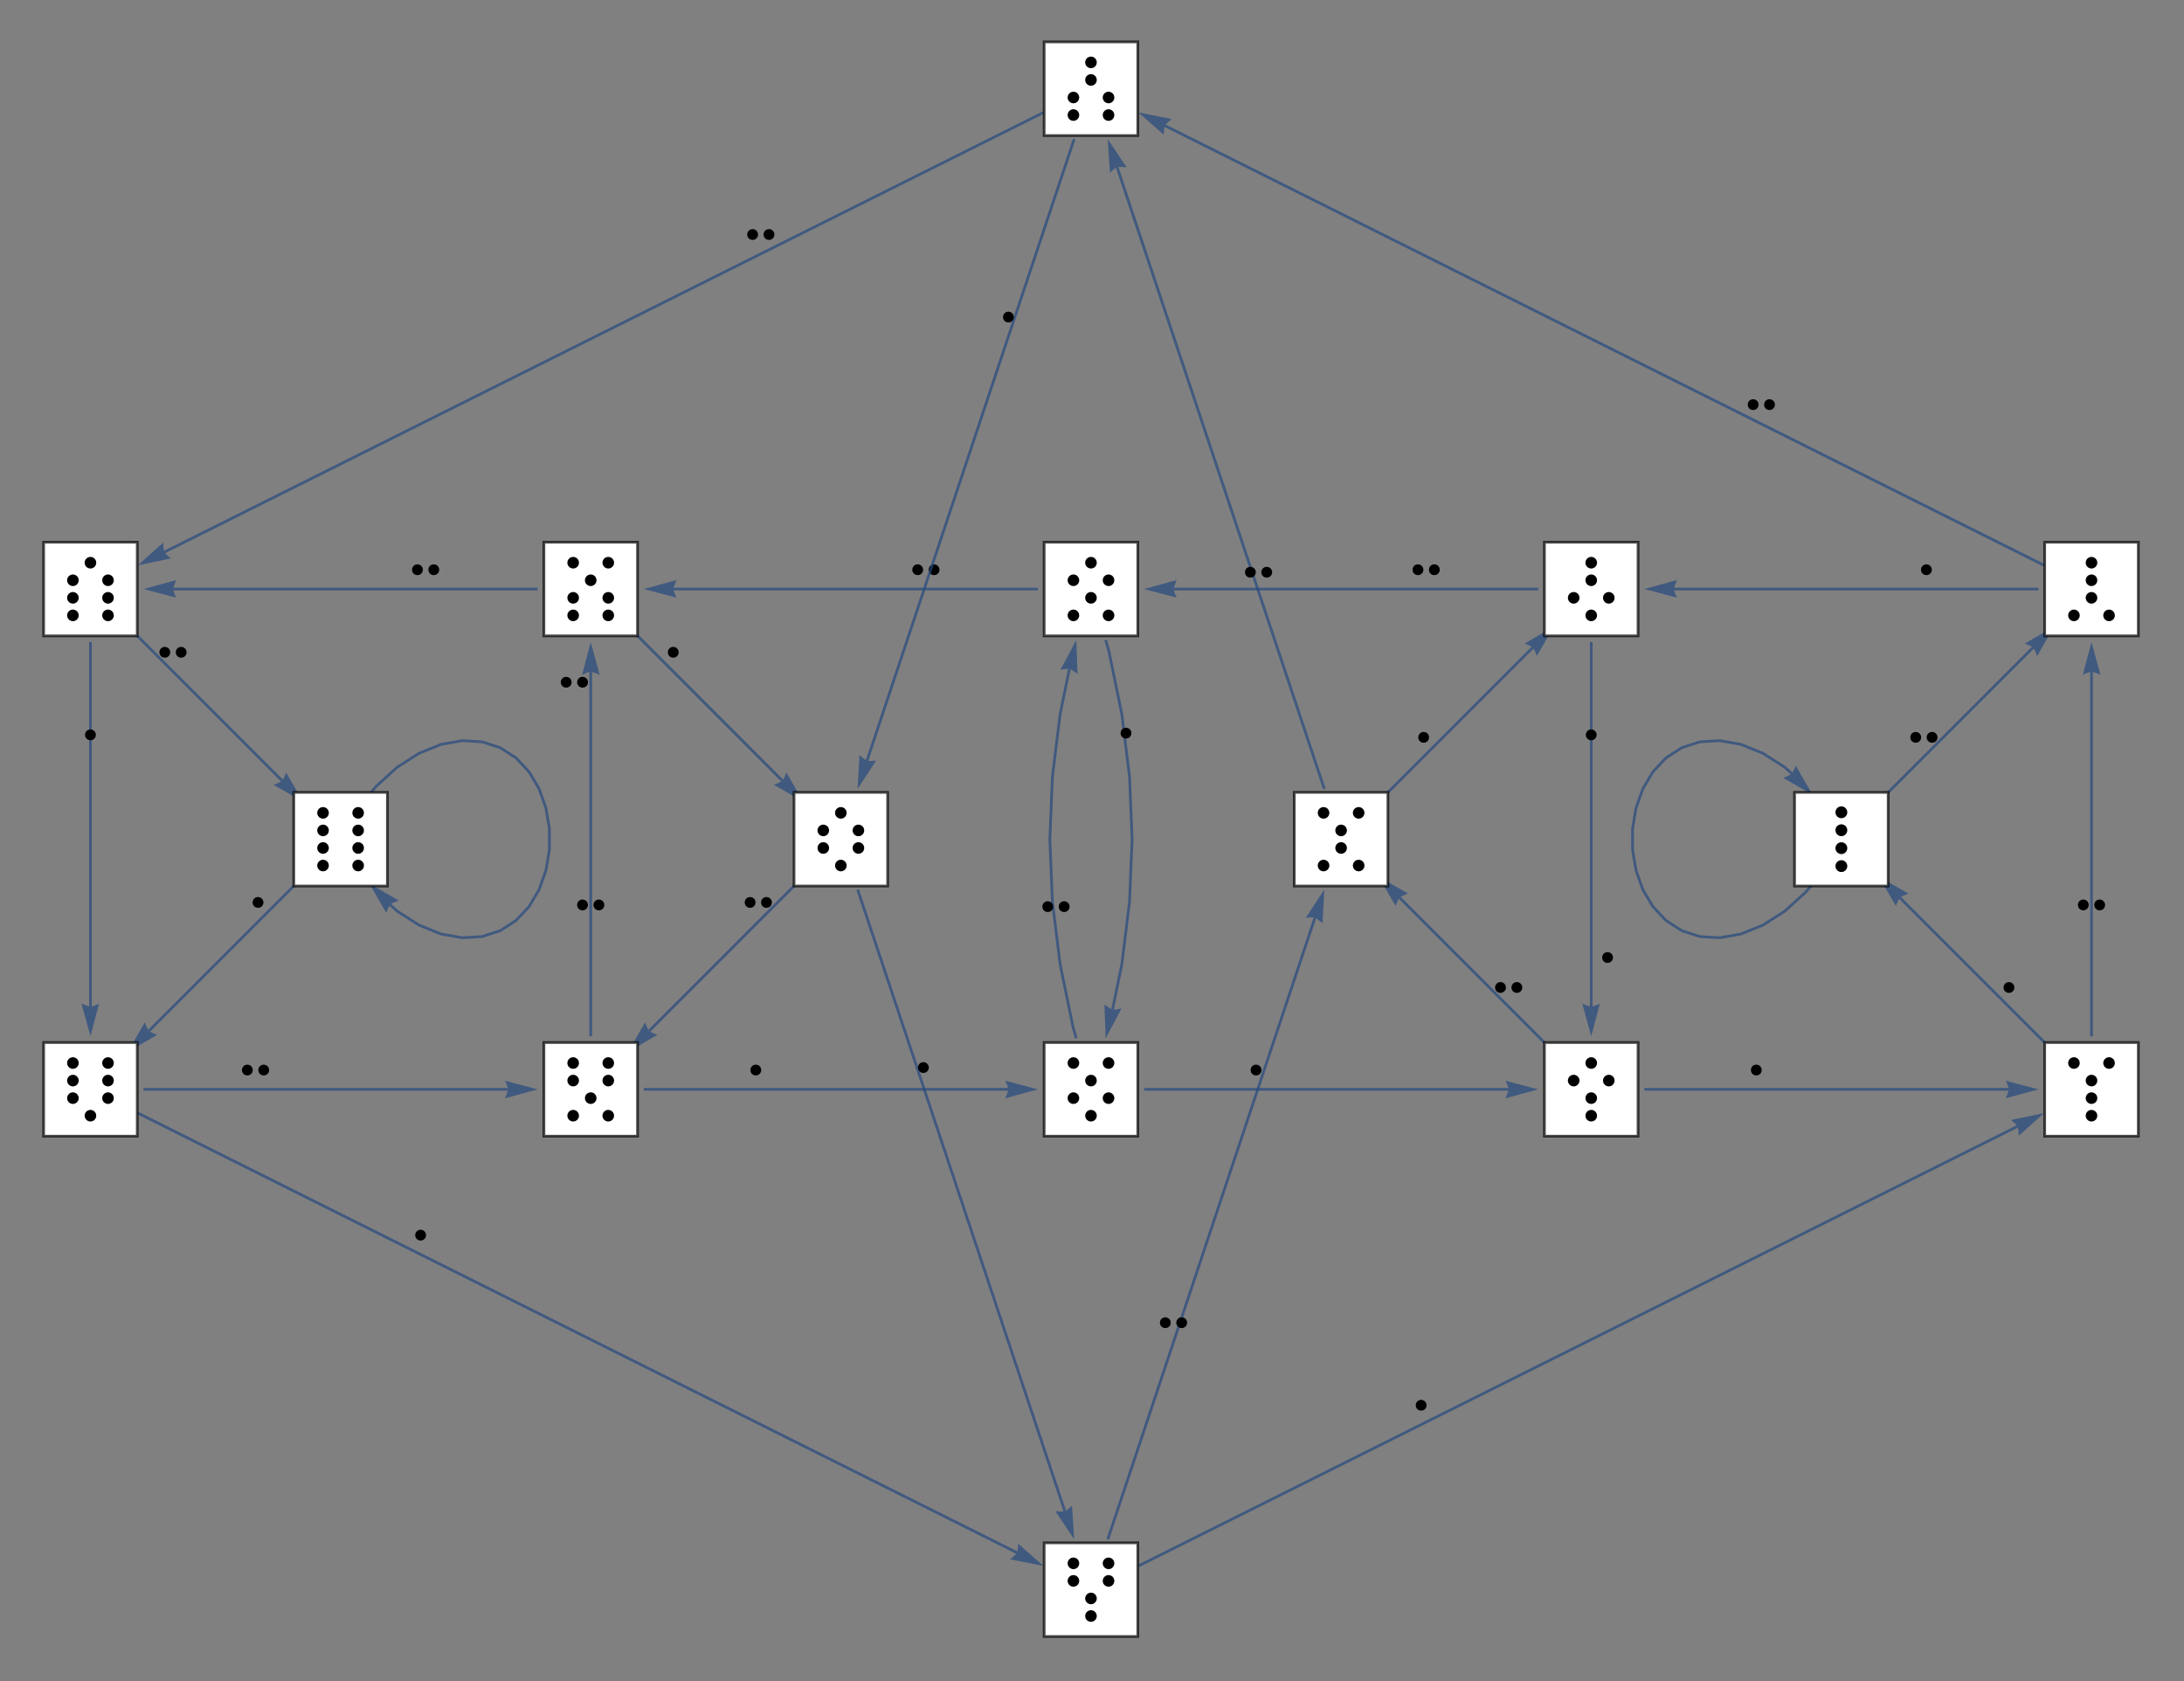 <?xml version="1.0" encoding="UTF-8"?>
<svg xmlns="http://www.w3.org/2000/svg" xmlns:xlink="http://www.w3.org/1999/xlink" version="1.1" viewBox="0 0 1068 822" preserveAspectRatio="xMidYMid meet">
<rect x="0" y="0" width="1068" height="822" fill="#808080" stroke="none"/>
<defs>
<g>
<symbol overflow="visible" id="glyph0-0">
<path style="stroke:none;" d="M 0.832 0 L 0.832 -10.664 L 5.832 -10.664 L 5.832 0 Z M 1.668 -0.832 L 5 -0.832 L 5 -9.832 L 1.668 -9.832 Z M 1.668 -0.832 "/>
</symbol>
<symbol overflow="visible" id="glyph0-1">
<path style="stroke:none;" d="M 6.641 -3.777 C 6.637 -3.406 6.57 -3.059 6.434 -2.738 C 6.297 -2.414 6.109 -2.137 5.871 -1.902 C 5.633 -1.664 5.352 -1.48 5.031 -1.348 C 4.707 -1.211 4.363 -1.141 3.996 -1.145 C 3.617 -1.141 3.266 -1.207 2.949 -1.344 C 2.625 -1.473 2.348 -1.656 2.117 -1.895 C 1.879 -2.125 1.695 -2.402 1.562 -2.727 C 1.426 -3.047 1.359 -3.398 1.359 -3.777 C 1.359 -4.152 1.426 -4.5 1.562 -4.824 C 1.695 -5.141 1.879 -5.418 2.117 -5.656 C 2.348 -5.887 2.625 -6.074 2.949 -6.211 C 3.266 -6.344 3.617 -6.41 3.996 -6.414 C 4.363 -6.41 4.707 -6.34 5.031 -6.207 C 5.352 -6.066 5.633 -5.879 5.871 -5.645 C 6.109 -5.402 6.297 -5.125 6.434 -4.805 C 6.57 -4.484 6.637 -4.141 6.641 -3.777 Z M 6.641 -3.777 "/>
</symbol>
</g>
</defs>
<g id="surface16">
<path style="fill:none;stroke-width:1.333;stroke-linecap:butt;stroke-linejoin:miter;stroke:rgb(14.999%,28.999%,50%);stroke-opacity:0.7;stroke-miterlimit:3.25;" d="M 180.613 388.617 L 183.922 384.484 L 194.199 375.172 L 204.906 368.328 L 215.637 363.984 L 226.035 362.141 L 235.793 362.727 L 244.633 365.613 L 252.34 370.594 L 258.723 377.398 L 263.637 385.695 L 266.973 395.098 L 268.66 405.176 L 268.66 415.484 L 266.973 425.562 L 263.637 434.965 L 258.723 443.262 L 252.34 450.066 L 244.633 455.047 L 235.793 457.934 L 226.035 458.52 L 215.637 456.676 L 204.906 452.332 L 194.199 445.488 L 190.762 442.375 "/>
<path style=" stroke:none;fill-rule:nonzero;fill:rgb(14.999%,28.999%,50%);fill-opacity:0.7;" d="M 188.902 446.363 L 189.074 445.859 L 189.531 444.684 L 189.828 444.004 L 190.156 443.348 L 190.5 442.773 L 190.848 442.348 L 191.238 442.039 L 191.809 441.703 L 192.484 441.363 L 193.199 441.039 L 194.453 440.52 L 194.996 440.309 L 180.613 432.043 Z M 188.902 446.363 "/>
<g style="fill:rgb(0%,0%,0%);fill-opacity:1;">
  <use xlink:href="#glyph0-1" x="272.881" y="337.362"/>
  <use xlink:href="#glyph0-1" x="280.882" y="337.362"/>
</g>
<path style="fill:none;stroke-width:1.333;stroke-linecap:butt;stroke-linejoin:miter;stroke:rgb(14.999%,28.999%,50%);stroke-opacity:0.7;stroke-miterlimit:3.25;" d="M 148.203 428.676 L 72.852 504.031 "/>
<path style=" stroke:none;fill-rule:nonzero;fill:rgb(14.999%,28.999%,50%);fill-opacity:0.7;" d="M 76.875 505.961 L 76.367 505.789 L 75.191 505.34 L 74.512 505.043 L 73.852 504.719 L 73.277 504.375 L 72.852 504.031 L 72.543 503.641 L 72.203 503.07 L 71.863 502.395 L 71.535 501.684 L 71.012 500.434 L 70.801 499.891 L 62.582 514.301 Z M 76.875 505.961 "/>
<g style="fill:rgb(0%,0%,0%);fill-opacity:1;">
  <use xlink:href="#glyph0-1" x="122.187" y="445.028"/>
</g>
<path style="fill:none;stroke-width:1.333;stroke-linecap:butt;stroke-linejoin:miter;stroke:rgb(14.999%,28.999%,50%);stroke-opacity:0.7;stroke-miterlimit:3.25;" d="M 70.184 532.645 L 248.398 532.645 "/>
<path style=" stroke:none;fill-rule:nonzero;fill:rgb(14.999%,28.999%,50%);fill-opacity:0.7;" d="M 246.922 528.438 L 247.156 528.914 L 247.668 530.062 L 247.941 530.754 L 248.176 531.453 L 248.34 532.102 L 248.398 532.645 L 248.34 533.141 L 248.176 533.781 L 247.941 534.5 L 247.668 535.234 L 247.156 536.492 L 246.922 537.023 L 262.922 532.645 Z M 246.922 528.438 "/>
<g style="fill:rgb(0%,0%,0%);fill-opacity:1;">
  <use xlink:href="#glyph0-1" x="116.963" y="526.98"/>
  <use xlink:href="#glyph0-1" x="124.964" y="526.98"/>
</g>
<path style="fill:none;stroke-width:1.333;stroke-linecap:butt;stroke-linejoin:miter;stroke:rgb(14.999%,28.999%,50%);stroke-opacity:0.7;stroke-miterlimit:3.25;" d="M 67.441 544.25 L 497.301 759.18 "/>
<path style=" stroke:none;fill-rule:nonzero;fill:rgb(14.999%,28.999%,50%);fill-opacity:0.7;" d="M 497.863 754.754 L 497.859 755.285 L 497.805 756.543 L 497.738 757.285 L 497.641 758.012 L 497.496 758.668 L 497.301 759.18 L 497.031 759.598 L 496.598 760.098 L 496.066 760.637 L 495.492 761.172 L 494.473 762.062 L 494.023 762.438 L 510.293 765.676 Z M 497.863 754.754 "/>
<g style="fill:rgb(0%,0%,0%);fill-opacity:1;">
  <use xlink:href="#glyph0-1" x="201.692" y="607.709"/>
</g>
<path style="fill:none;stroke-width:1.333;stroke-linecap:butt;stroke-linejoin:miter;stroke:rgb(14.999%,28.999%,50%);stroke-opacity:0.7;stroke-miterlimit:3.25;" d="M 288.867 506.699 L 288.867 328.484 "/>
<path style=" stroke:none;fill-rule:nonzero;fill:rgb(14.999%,28.999%,50%);fill-opacity:0.7;" d="M 284.656 329.961 L 285.137 329.727 L 286.285 329.215 L 286.977 328.941 L 287.672 328.703 L 288.32 328.539 L 288.867 328.484 L 289.363 328.539 L 290.004 328.703 L 290.723 328.941 L 291.457 329.215 L 292.711 329.727 L 293.246 329.961 L 288.867 313.961 Z M 284.656 329.961 "/>
<g style="fill:rgb(0%,0%,0%);fill-opacity:1;">
  <use xlink:href="#glyph0-1" x="280.867" y="446.251"/>
  <use xlink:href="#glyph0-1" x="288.868" y="446.251"/>
</g>
<path style="fill:none;stroke-width:1.333;stroke-linecap:butt;stroke-linejoin:miter;stroke:rgb(14.999%,28.999%,50%);stroke-opacity:0.7;stroke-miterlimit:3.25;" d="M 314.816 532.645 L 493.031 532.645 "/>
<path style=" stroke:none;fill-rule:nonzero;fill:rgb(14.999%,28.999%,50%);fill-opacity:0.7;" d="M 491.555 528.438 L 491.789 528.914 L 492.301 530.062 L 492.574 530.754 L 492.809 531.453 L 492.973 532.102 L 493.031 532.645 L 492.973 533.141 L 492.809 533.781 L 492.574 534.5 L 492.301 535.234 L 491.789 536.492 L 491.555 537.023 L 507.555 532.645 Z M 491.555 528.438 "/>
<g style="fill:rgb(0%,0%,0%);fill-opacity:1;">
  <use xlink:href="#glyph0-1" x="365.596" y="526.98"/>
</g>
<path style="fill:none;stroke-width:1.333;stroke-linecap:butt;stroke-linejoin:miter;stroke:rgb(14.999%,28.999%,50%);stroke-opacity:0.7;stroke-miterlimit:3.25;" d="M 541.707 752.664 L 643.02 448.723 "/>
<path style=" stroke:none;fill-rule:nonzero;fill:rgb(14.999%,28.999%,50%);fill-opacity:0.7;" d="M 638.559 448.793 L 639.086 448.723 L 640.336 448.598 L 641.078 448.559 L 641.816 448.555 L 642.48 448.605 L 643.02 448.723 L 643.469 448.934 L 644.023 449.293 L 644.633 449.742 L 645.246 450.234 L 646.273 451.117 L 646.707 451.508 L 647.609 434.945 Z M 638.559 448.793 "/>
<g style="fill:rgb(0%,0%,0%);fill-opacity:1;">
  <use xlink:href="#glyph0-1" x="565.864" y="650.519"/>
  <use xlink:href="#glyph0-1" x="573.865" y="650.519"/>
</g>
<path style="fill:none;stroke-width:1.333;stroke-linecap:butt;stroke-linejoin:miter;stroke:rgb(14.999%,28.999%,50%);stroke-opacity:0.7;stroke-miterlimit:3.25;" d="M 556.707 765.676 L 986.566 550.746 "/>
<path style=" stroke:none;fill-rule:nonzero;fill:rgb(14.999%,28.999%,50%);fill-opacity:0.7;" d="M 983.363 547.641 L 983.789 547.965 L 984.762 548.762 L 985.312 549.258 L 985.836 549.773 L 986.273 550.281 L 986.566 550.746 L 986.738 551.215 L 986.879 551.859 L 986.988 552.609 L 987.074 553.387 L 987.176 554.738 L 987.203 555.324 L 999.559 544.25 Z M 983.363 547.641 "/>
<g style="fill:rgb(0%,0%,0%);fill-opacity:1;">
  <use xlink:href="#glyph0-1" x="690.958" y="690.884"/>
</g>
<path style="fill:none;stroke-width:1.333;stroke-linecap:butt;stroke-linejoin:miter;stroke:rgb(14.999%,28.999%,50%);stroke-opacity:0.7;stroke-miterlimit:3.25;" d="M 262.922 288.016 L 84.703 288.016 "/>
<path style=" stroke:none;fill-rule:nonzero;fill:rgb(14.999%,28.999%,50%);fill-opacity:0.7;" d="M 86.184 292.223 L 85.945 291.746 L 85.434 290.598 L 85.16 289.906 L 84.926 289.207 L 84.762 288.559 L 84.703 288.016 L 84.762 287.52 L 84.926 286.879 L 85.16 286.16 L 85.434 285.426 L 85.945 284.168 L 86.184 283.637 L 70.184 288.016 Z M 86.184 292.223 "/>
<g style="fill:rgb(0%,0%,0%);fill-opacity:1;">
  <use xlink:href="#glyph0-1" x="200.139" y="282.347"/>
  <use xlink:href="#glyph0-1" x="208.139" y="282.347"/>
</g>
<path style="fill:none;stroke-width:1.333;stroke-linecap:butt;stroke-linejoin:miter;stroke:rgb(14.999%,28.999%,50%);stroke-opacity:0.7;stroke-miterlimit:3.25;" d="M 307.215 306.359 L 382.566 381.715 "/>
<path style=" stroke:none;fill-rule:nonzero;fill:rgb(14.999%,28.999%,50%);fill-opacity:0.7;" d="M 384.5 377.691 L 384.328 378.195 L 383.879 379.371 L 383.582 380.055 L 383.258 380.711 L 382.914 381.285 L 382.566 381.715 L 382.176 382.023 L 381.609 382.359 L 380.934 382.703 L 380.219 383.027 L 378.969 383.555 L 378.426 383.766 L 392.836 391.984 Z M 384.5 377.691 "/>
<g style="fill:rgb(0%,0%,0%);fill-opacity:1;">
  <use xlink:href="#glyph0-1" x="325.232" y="322.711"/>
</g>
<path style="fill:none;stroke-width:1.333;stroke-linecap:butt;stroke-linejoin:miter;stroke:rgb(14.999%,28.999%,50%);stroke-opacity:0.7;stroke-miterlimit:3.25;" d="M 526.324 507.711 L 524.699 502.066 L 518.414 471.488 L 514.645 440.91 L 513.387 410.328 L 514.645 379.75 L 518.414 349.172 L 522.957 327.066 "/>
<path style=" stroke:none;fill-rule:nonzero;fill:rgb(14.999%,28.999%,50%);fill-opacity:0.7;" d="M 518.559 327.559 L 519.082 327.441 L 520.316 327.203 L 521.051 327.098 L 521.785 327.027 L 522.453 327.016 L 522.996 327.086 L 523.465 327.254 L 524.051 327.559 L 524.699 327.953 L 525.352 328.391 L 526.457 329.176 L 526.922 329.527 L 526.324 312.949 Z M 518.559 327.559 "/>
<g style="fill:rgb(0%,0%,0%);fill-opacity:1;">
  <use xlink:href="#glyph0-1" x="508.376" y="447.081"/>
  <use xlink:href="#glyph0-1" x="516.377" y="447.081"/>
</g>
<path style="fill:none;stroke-width:1.333;stroke-linecap:butt;stroke-linejoin:miter;stroke:rgb(14.999%,28.999%,50%);stroke-opacity:0.7;stroke-miterlimit:3.25;" d="M 559.445 532.645 L 737.664 532.645 "/>
<path style=" stroke:none;fill-rule:nonzero;fill:rgb(14.999%,28.999%,50%);fill-opacity:0.7;" d="M 736.184 528.438 L 736.422 528.914 L 736.934 530.062 L 737.207 530.754 L 737.441 531.453 L 737.605 532.102 L 737.664 532.645 L 737.605 533.141 L 737.441 533.781 L 737.207 534.5 L 736.934 535.234 L 736.422 536.492 L 736.184 537.023 L 752.184 532.645 Z M 736.184 528.438 "/>
<g style="fill:rgb(0%,0%,0%);fill-opacity:1;">
  <use xlink:href="#glyph0-1" x="610.229" y="526.98"/>
</g>
<path style="fill:none;stroke-width:1.333;stroke-linecap:butt;stroke-linejoin:miter;stroke:rgb(14.999%,28.999%,50%);stroke-opacity:0.7;stroke-miterlimit:3.25;" d="M 647.609 385.715 L 546.297 81.773 "/>
<path style=" stroke:none;fill-rule:nonzero;fill:rgb(14.999%,28.999%,50%);fill-opacity:0.7;" d="M 542.77 84.508 L 543.152 84.133 L 544.078 83.281 L 544.648 82.805 L 545.234 82.363 L 545.797 82 L 546.297 81.773 L 546.785 81.672 L 547.445 81.625 L 548.203 81.621 L 548.984 81.648 L 550.34 81.738 L 550.918 81.789 L 541.707 67.996 Z M 542.77 84.508 "/>
<g style="fill:rgb(0%,0%,0%);fill-opacity:1;">
  <use xlink:href="#glyph0-1" x="607.452" y="283.57"/>
  <use xlink:href="#glyph0-1" x="615.453" y="283.57"/>
</g>
<path style="fill:none;stroke-width:1.333;stroke-linecap:butt;stroke-linejoin:miter;stroke:rgb(14.999%,28.999%,50%);stroke-opacity:0.7;stroke-miterlimit:3.25;" d="M 674.164 391.984 L 749.516 316.629 "/>
<path style=" stroke:none;fill-rule:nonzero;fill:rgb(14.999%,28.999%,50%);fill-opacity:0.7;" d="M 745.496 314.699 L 746 314.871 L 747.176 315.32 L 747.855 315.617 L 748.516 315.941 L 749.09 316.285 L 749.516 316.629 L 749.824 317.02 L 750.164 317.59 L 750.504 318.266 L 750.832 318.977 L 751.355 320.227 L 751.566 320.77 L 759.785 306.359 Z M 745.496 314.699 "/>
<g style="fill:rgb(0%,0%,0%);fill-opacity:1;">
  <use xlink:href="#glyph0-1" x="692.181" y="364.299"/>
</g>
<path style="fill:none;stroke-width:1.333;stroke-linecap:butt;stroke-linejoin:miter;stroke:rgb(14.999%,28.999%,50%);stroke-opacity:0.7;stroke-miterlimit:3.25;" d="M 1022.766 506.699 L 1022.766 328.484 "/>
<path style=" stroke:none;fill-rule:nonzero;fill:rgb(14.999%,28.999%,50%);fill-opacity:0.7;" d="M 1018.555 329.961 L 1019.035 329.727 L 1020.184 329.215 L 1020.875 328.941 L 1021.57 328.703 L 1022.219 328.539 L 1022.766 328.484 L 1023.262 328.539 L 1023.898 328.703 L 1024.621 328.941 L 1025.355 329.215 L 1026.609 329.727 L 1027.145 329.961 L 1022.766 313.961 Z M 1018.555 329.961 "/>
<g style="fill:rgb(0%,0%,0%);fill-opacity:1;">
  <use xlink:href="#glyph0-1" x="1014.765" y="446.251"/>
  <use xlink:href="#glyph0-1" x="1022.766" y="446.251"/>
</g>
<path style="fill:none;stroke-width:1.333;stroke-linecap:butt;stroke-linejoin:miter;stroke:rgb(14.999%,28.999%,50%);stroke-opacity:0.7;stroke-miterlimit:3.25;" d="M 1004.418 514.301 L 929.066 438.945 "/>
<path style=" stroke:none;fill-rule:nonzero;fill:rgb(14.999%,28.999%,50%);fill-opacity:0.7;" d="M 927.133 442.969 L 927.305 442.465 L 927.754 441.289 L 928.051 440.605 L 928.375 439.949 L 928.719 439.375 L 929.066 438.945 L 929.457 438.637 L 930.023 438.301 L 930.699 437.957 L 931.414 437.633 L 932.664 437.105 L 933.207 436.895 L 918.797 428.676 Z M 927.133 442.969 "/>
<g style="fill:rgb(0%,0%,0%);fill-opacity:1;">
  <use xlink:href="#glyph0-1" x="978.401" y="486.615"/>
</g>
<path style="fill:none;stroke-width:1.333;stroke-linecap:butt;stroke-linejoin:miter;stroke:rgb(14.999%,28.999%,50%);stroke-opacity:0.7;stroke-miterlimit:3.25;" d="M 62.582 306.359 L 137.934 381.715 "/>
<path style=" stroke:none;fill-rule:nonzero;fill:rgb(14.999%,28.999%,50%);fill-opacity:0.7;" d="M 139.867 377.691 L 139.695 378.195 L 139.246 379.371 L 138.949 380.055 L 138.625 380.711 L 138.281 381.285 L 137.934 381.715 L 137.543 382.023 L 136.977 382.359 L 136.301 382.703 L 135.586 383.027 L 134.336 383.555 L 133.793 383.766 L 148.203 391.984 Z M 139.867 377.691 "/>
<g style="fill:rgb(0%,0%,0%);fill-opacity:1;">
  <use xlink:href="#glyph0-1" x="76.599" y="322.711"/>
  <use xlink:href="#glyph0-1" x="84.6" y="322.711"/>
</g>
<path style="fill:none;stroke-width:1.333;stroke-linecap:butt;stroke-linejoin:miter;stroke:rgb(14.999%,28.999%,50%);stroke-opacity:0.7;stroke-miterlimit:3.25;" d="M 44.234 313.961 L 44.234 492.176 "/>
<path style=" stroke:none;fill-rule:nonzero;fill:rgb(14.999%,28.999%,50%);fill-opacity:0.7;" d="M 48.445 490.699 L 47.965 490.934 L 46.816 491.445 L 46.125 491.719 L 45.43 491.957 L 44.781 492.121 L 44.234 492.176 L 43.738 492.121 L 43.102 491.957 L 42.379 491.719 L 41.645 491.445 L 40.391 490.934 L 39.855 490.699 L 44.234 506.699 Z M 48.445 490.699 "/>
<g style="fill:rgb(0%,0%,0%);fill-opacity:1;">
  <use xlink:href="#glyph0-1" x="40.235" y="363.076"/>
</g>
<path style="fill:none;stroke-width:1.333;stroke-linecap:butt;stroke-linejoin:miter;stroke:rgb(14.999%,28.999%,50%);stroke-opacity:0.7;stroke-miterlimit:3.25;" d="M 392.836 428.676 L 317.484 504.031 "/>
<path style=" stroke:none;fill-rule:nonzero;fill:rgb(14.999%,28.999%,50%);fill-opacity:0.7;" d="M 321.504 505.961 L 321 505.789 L 319.824 505.34 L 319.145 505.043 L 318.484 504.719 L 317.91 504.375 L 317.484 504.031 L 317.176 503.641 L 316.836 503.07 L 316.496 502.395 L 316.168 501.684 L 315.645 500.434 L 315.434 499.891 L 307.215 514.301 Z M 321.504 505.961 "/>
<g style="fill:rgb(0%,0%,0%);fill-opacity:1;">
  <use xlink:href="#glyph0-1" x="362.819" y="445.028"/>
  <use xlink:href="#glyph0-1" x="370.82" y="445.028"/>
</g>
<path style="fill:none;stroke-width:1.333;stroke-linecap:butt;stroke-linejoin:miter;stroke:rgb(14.999%,28.999%,50%);stroke-opacity:0.7;stroke-miterlimit:3.25;" d="M 419.391 434.945 L 520.703 738.887 "/>
<path style=" stroke:none;fill-rule:nonzero;fill:rgb(14.999%,28.999%,50%);fill-opacity:0.7;" d="M 524.23 736.152 L 523.848 736.527 L 522.922 737.379 L 522.352 737.855 L 521.766 738.297 L 521.203 738.66 L 520.703 738.887 L 520.215 738.988 L 519.555 739.035 L 518.797 739.039 L 518.016 739.012 L 516.66 738.922 L 516.082 738.871 L 525.293 752.664 Z M 524.23 736.152 "/>
<g style="fill:rgb(0%,0%,0%);fill-opacity:1;">
  <use xlink:href="#glyph0-1" x="447.548" y="525.757"/>
</g>
<path style="fill:none;stroke-width:1.333;stroke-linecap:butt;stroke-linejoin:miter;stroke:rgb(14.999%,28.999%,50%);stroke-opacity:0.7;stroke-miterlimit:3.25;" d="M 507.555 288.016 L 329.336 288.016 "/>
<path style=" stroke:none;fill-rule:nonzero;fill:rgb(14.999%,28.999%,50%);fill-opacity:0.7;" d="M 330.816 292.223 L 330.578 291.746 L 330.066 290.598 L 329.793 289.906 L 329.559 289.207 L 329.395 288.559 L 329.336 288.016 L 329.395 287.52 L 329.559 286.879 L 329.793 286.16 L 330.066 285.426 L 330.578 284.168 L 330.816 283.637 L 314.816 288.016 Z M 330.816 292.223 "/>
<g style="fill:rgb(0%,0%,0%);fill-opacity:1;">
  <use xlink:href="#glyph0-1" x="444.771" y="282.347"/>
  <use xlink:href="#glyph0-1" x="452.772" y="282.347"/>
</g>
<path style="fill:none;stroke-width:1.333;stroke-linecap:butt;stroke-linejoin:miter;stroke:rgb(14.999%,28.999%,50%);stroke-opacity:0.7;stroke-miterlimit:3.25;" d="M 540.676 312.949 L 542.301 318.594 L 548.586 349.172 L 552.355 379.75 L 553.613 410.328 L 552.355 440.91 L 548.586 471.488 L 544.043 493.594 "/>
<path style=" stroke:none;fill-rule:nonzero;fill:rgb(14.999%,28.999%,50%);fill-opacity:0.7;" d="M 548.441 493.102 L 547.918 493.219 L 546.684 493.457 L 545.949 493.562 L 545.215 493.633 L 544.547 493.645 L 544.004 493.574 L 543.535 493.406 L 542.949 493.102 L 542.301 492.703 L 541.648 492.27 L 540.543 491.484 L 540.078 491.133 L 540.676 507.711 Z M 548.441 493.102 "/>
<g style="fill:rgb(0%,0%,0%);fill-opacity:1;">
  <use xlink:href="#glyph0-1" x="546.624" y="362.245"/>
</g>
<path style="fill:none;stroke-width:1.333;stroke-linecap:butt;stroke-linejoin:miter;stroke:rgb(14.999%,28.999%,50%);stroke-opacity:0.7;stroke-miterlimit:3.25;" d="M 759.785 514.301 L 684.434 438.945 "/>
<path style=" stroke:none;fill-rule:nonzero;fill:rgb(14.999%,28.999%,50%);fill-opacity:0.7;" d="M 682.5 442.969 L 682.672 442.465 L 683.121 441.289 L 683.418 440.605 L 683.742 439.949 L 684.086 439.375 L 684.434 438.945 L 684.824 438.637 L 685.391 438.301 L 686.066 437.957 L 686.781 437.633 L 688.031 437.105 L 688.574 436.895 L 674.164 428.676 Z M 682.5 442.969 "/>
<g style="fill:rgb(0%,0%,0%);fill-opacity:1;">
  <use xlink:href="#glyph0-1" x="729.768" y="486.615"/>
  <use xlink:href="#glyph0-1" x="737.769" y="486.615"/>
</g>
<path style="fill:none;stroke-width:1.333;stroke-linecap:butt;stroke-linejoin:miter;stroke:rgb(14.999%,28.999%,50%);stroke-opacity:0.7;stroke-miterlimit:3.25;" d="M 804.078 532.645 L 982.297 532.645 "/>
<path style=" stroke:none;fill-rule:nonzero;fill:rgb(14.999%,28.999%,50%);fill-opacity:0.7;" d="M 980.816 528.438 L 981.055 528.914 L 981.566 530.062 L 981.84 530.754 L 982.074 531.453 L 982.238 532.102 L 982.297 532.645 L 982.238 533.141 L 982.074 533.781 L 981.84 534.5 L 981.566 535.234 L 981.055 536.492 L 980.816 537.023 L 996.816 532.645 Z M 980.816 528.438 "/>
<g style="fill:rgb(0%,0%,0%);fill-opacity:1;">
  <use xlink:href="#glyph0-1" x="854.861" y="526.98"/>
</g>
<path style="fill:none;stroke-width:1.333;stroke-linecap:butt;stroke-linejoin:miter;stroke:rgb(14.999%,28.999%,50%);stroke-opacity:0.7;stroke-miterlimit:3.25;" d="M 510.293 54.984 L 80.434 269.914 "/>
<path style=" stroke:none;fill-rule:nonzero;fill:rgb(14.999%,28.999%,50%);fill-opacity:0.7;" d="M 83.637 273.02 L 83.211 272.695 L 82.238 271.898 L 81.688 271.402 L 81.164 270.887 L 80.727 270.379 L 80.434 269.914 L 80.262 269.445 L 80.121 268.801 L 80.012 268.051 L 79.926 267.273 L 79.824 265.922 L 79.797 265.336 L 67.441 276.41 Z M 83.637 273.02 "/>
<g style="fill:rgb(0%,0%,0%);fill-opacity:1;">
  <use xlink:href="#glyph0-1" x="364.042" y="118.443"/>
  <use xlink:href="#glyph0-1" x="372.043" y="118.443"/>
</g>
<path style="fill:none;stroke-width:1.333;stroke-linecap:butt;stroke-linejoin:miter;stroke:rgb(14.999%,28.999%,50%);stroke-opacity:0.7;stroke-miterlimit:3.25;" d="M 525.293 67.996 L 423.98 371.938 "/>
<path style=" stroke:none;fill-rule:nonzero;fill:rgb(14.999%,28.999%,50%);fill-opacity:0.7;" d="M 428.441 371.867 L 427.914 371.938 L 426.664 372.062 L 425.922 372.102 L 425.184 372.105 L 424.52 372.055 L 423.98 371.938 L 423.531 371.727 L 422.977 371.367 L 422.367 370.918 L 421.754 370.426 L 420.727 369.543 L 420.293 369.152 L 419.391 385.715 Z M 428.441 371.867 "/>
<g style="fill:rgb(0%,0%,0%);fill-opacity:1;">
  <use xlink:href="#glyph0-1" x="489.136" y="158.808"/>
</g>
<path style="fill:none;stroke-width:1.333;stroke-linecap:butt;stroke-linejoin:miter;stroke:rgb(14.999%,28.999%,50%);stroke-opacity:0.7;stroke-miterlimit:3.25;" d="M 752.184 288.016 L 573.969 288.016 "/>
<path style=" stroke:none;fill-rule:nonzero;fill:rgb(14.999%,28.999%,50%);fill-opacity:0.7;" d="M 575.445 292.223 L 575.211 291.746 L 574.699 290.598 L 574.426 289.906 L 574.191 289.207 L 574.027 288.559 L 573.969 288.016 L 574.027 287.52 L 574.191 286.879 L 574.426 286.16 L 574.699 285.426 L 575.211 284.168 L 575.445 283.637 L 559.445 288.016 Z M 575.445 292.223 "/>
<g style="fill:rgb(0%,0%,0%);fill-opacity:1;">
  <use xlink:href="#glyph0-1" x="689.404" y="282.347"/>
  <use xlink:href="#glyph0-1" x="697.405" y="282.347"/>
</g>
<path style="fill:none;stroke-width:1.333;stroke-linecap:butt;stroke-linejoin:miter;stroke:rgb(14.999%,28.999%,50%);stroke-opacity:0.7;stroke-miterlimit:3.25;" d="M 778.133 313.961 L 778.133 492.176 "/>
<path style=" stroke:none;fill-rule:nonzero;fill:rgb(14.999%,28.999%,50%);fill-opacity:0.7;" d="M 782.344 490.699 L 781.863 490.934 L 780.715 491.445 L 780.023 491.719 L 779.328 491.957 L 778.68 492.121 L 778.133 492.176 L 777.637 492.121 L 776.996 491.957 L 776.277 491.719 L 775.543 491.445 L 774.289 490.934 L 773.754 490.699 L 778.133 506.699 Z M 782.344 490.699 "/>
<g style="fill:rgb(0%,0%,0%);fill-opacity:1;">
  <use xlink:href="#glyph0-1" x="774.133" y="363.076"/>
</g>
<path style="fill:none;stroke-width:1.333;stroke-linecap:butt;stroke-linejoin:miter;stroke:rgb(14.999%,28.999%,50%);stroke-opacity:0.7;stroke-miterlimit:3.25;" d="M 999.559 276.41 L 569.699 61.48 "/>
<path style=" stroke:none;fill-rule:nonzero;fill:rgb(14.999%,28.999%,50%);fill-opacity:0.7;" d="M 569.137 65.906 L 569.141 65.375 L 569.195 64.117 L 569.262 63.375 L 569.359 62.648 L 569.504 61.992 L 569.699 61.48 L 569.969 61.062 L 570.402 60.562 L 570.934 60.023 L 571.508 59.488 L 572.527 58.598 L 572.977 58.223 L 556.707 54.984 Z M 569.137 65.906 "/>
<g style="fill:rgb(0%,0%,0%);fill-opacity:1;">
  <use xlink:href="#glyph0-1" x="853.308" y="201.618"/>
  <use xlink:href="#glyph0-1" x="861.309" y="201.618"/>
</g>
<path style="fill:none;stroke-width:1.333;stroke-linecap:butt;stroke-linejoin:miter;stroke:rgb(14.999%,28.999%,50%);stroke-opacity:0.7;stroke-miterlimit:3.25;" d="M 996.816 288.016 L 818.602 288.016 "/>
<path style=" stroke:none;fill-rule:nonzero;fill:rgb(14.999%,28.999%,50%);fill-opacity:0.7;" d="M 820.078 292.223 L 819.844 291.746 L 819.332 290.598 L 819.059 289.906 L 818.824 289.207 L 818.66 288.559 L 818.602 288.016 L 818.66 287.52 L 818.824 286.879 L 819.059 286.16 L 819.332 285.426 L 819.844 284.168 L 820.078 283.637 L 804.078 288.016 Z M 820.078 292.223 "/>
<g style="fill:rgb(0%,0%,0%);fill-opacity:1;">
  <use xlink:href="#glyph0-1" x="938.037" y="282.347"/>
</g>
<path style="fill:none;stroke-width:1.333;stroke-linecap:butt;stroke-linejoin:miter;stroke:rgb(14.999%,28.999%,50%);stroke-opacity:0.7;stroke-miterlimit:3.25;" d="M 918.797 391.984 L 994.148 316.629 "/>
<path style=" stroke:none;fill-rule:nonzero;fill:rgb(14.999%,28.999%,50%);fill-opacity:0.7;" d="M 990.125 314.699 L 990.633 314.871 L 991.809 315.32 L 992.488 315.617 L 993.148 315.941 L 993.723 316.285 L 994.148 316.629 L 994.457 317.02 L 994.797 317.59 L 995.137 318.266 L 995.465 318.977 L 995.988 320.227 L 996.199 320.77 L 1004.418 306.359 Z M 990.125 314.699 "/>
<g style="fill:rgb(0%,0%,0%);fill-opacity:1;">
  <use xlink:href="#glyph0-1" x="932.813" y="364.299"/>
  <use xlink:href="#glyph0-1" x="940.814" y="364.299"/>
</g>
<path style="fill:none;stroke-width:1.333;stroke-linecap:butt;stroke-linejoin:miter;stroke:rgb(14.999%,28.999%,50%);stroke-opacity:0.7;stroke-miterlimit:3.25;" d="M 886.387 432.043 L 883.078 436.176 L 872.801 445.488 L 862.094 452.332 L 851.363 456.676 L 840.965 458.52 L 831.207 457.934 L 822.367 455.047 L 814.66 450.066 L 808.277 443.262 L 803.363 434.965 L 800.027 425.562 L 798.34 415.484 L 798.34 405.176 L 800.027 395.098 L 803.363 385.695 L 808.277 377.398 L 814.66 370.594 L 822.367 365.613 L 831.207 362.727 L 840.965 362.141 L 851.363 363.984 L 862.094 368.328 L 872.801 375.172 L 876.238 378.285 "/>
<path style=" stroke:none;fill-rule:nonzero;fill:rgb(14.999%,28.999%,50%);fill-opacity:0.7;" d="M 878.098 374.297 L 877.926 374.801 L 877.469 375.977 L 877.172 376.656 L 876.844 377.312 L 876.5 377.887 L 876.152 378.312 L 875.762 378.621 L 875.191 378.957 L 874.516 379.297 L 873.801 379.621 L 872.547 380.141 L 872.004 380.352 L 886.387 388.617 Z M 878.098 374.297 "/>
<g style="fill:rgb(0%,0%,0%);fill-opacity:1;">
  <use xlink:href="#glyph0-1" x="782.119" y="471.965"/>
</g>
<path style="fill-rule:nonzero;fill:rgb(99.998%,99.998%,99.998%);fill-opacity:1;stroke-width:0.03;stroke-linecap:square;stroke-linejoin:miter;stroke:rgb(99.998%,99.998%,99.998%);stroke-opacity:1;stroke-miterlimit:3.25;" d="M 143.656 433.227 L 143.656 387.434 L 189.445 387.434 L 189.445 433.227 Z M 143.656 433.227 "/>
<path style="fill:none;stroke-width:1.333;stroke-linecap:square;stroke-linejoin:miter;stroke:rgb(0%,0%,0%);stroke-opacity:0.7;stroke-miterlimit:3.25;" d="M 143.656 433.227 L 143.656 387.434 L 189.445 387.434 L 189.445 433.227 Z M 143.656 433.227 "/>
<path style=" stroke:none;fill-rule:evenodd;fill:rgb(0%,0%,0%);fill-opacity:1;" d="M 160.801 423.207 C 160.801 422.457 160.5 421.734 159.969 421.203 C 159.438 420.672 158.719 420.375 157.965 420.375 C 157.215 420.375 156.496 420.672 155.965 421.203 C 155.434 421.734 155.133 422.457 155.133 423.207 C 155.133 423.957 155.434 424.68 155.965 425.211 C 156.496 425.742 157.215 426.039 157.965 426.039 C 158.719 426.039 159.438 425.742 159.969 425.211 C 160.5 424.68 160.801 423.957 160.801 423.207 Z M 160.801 423.207 "/>
<path style=" stroke:none;fill-rule:evenodd;fill:rgb(0%,0%,0%);fill-opacity:1;" d="M 177.969 423.207 C 177.969 422.457 177.672 421.734 177.141 421.203 C 176.609 420.672 175.887 420.375 175.137 420.375 C 174.383 420.375 173.664 420.672 173.133 421.203 C 172.602 421.734 172.301 422.457 172.301 423.207 C 172.301 423.957 172.602 424.68 173.133 425.211 C 173.664 425.742 174.383 426.039 175.137 426.039 C 175.887 426.039 176.609 425.742 177.141 425.211 C 177.672 424.68 177.969 423.957 177.969 423.207 Z M 177.969 423.207 "/>
<path style=" stroke:none;fill-rule:evenodd;fill:rgb(0%,0%,0%);fill-opacity:1;" d="M 160.801 414.621 C 160.801 413.871 160.5 413.152 159.969 412.621 C 159.438 412.09 158.719 411.789 157.965 411.789 C 157.215 411.789 156.496 412.09 155.965 412.621 C 155.434 413.152 155.133 413.871 155.133 414.621 C 155.133 415.375 155.434 416.094 155.965 416.625 C 156.496 417.156 157.215 417.457 157.965 417.457 C 158.719 417.457 159.438 417.156 159.969 416.625 C 160.5 416.094 160.801 415.375 160.801 414.621 Z M 160.801 414.621 "/>
<path style=" stroke:none;fill-rule:evenodd;fill:rgb(0%,0%,0%);fill-opacity:1;" d="M 177.969 414.621 C 177.969 413.871 177.672 413.152 177.141 412.621 C 176.609 412.09 175.887 411.789 175.137 411.789 C 174.383 411.789 173.664 412.09 173.133 412.621 C 172.602 413.152 172.301 413.871 172.301 414.621 C 172.301 415.375 172.602 416.094 173.133 416.625 C 173.664 417.156 174.383 417.457 175.137 417.457 C 175.887 417.457 176.609 417.156 177.141 416.625 C 177.672 416.094 177.969 415.375 177.969 414.621 Z M 177.969 414.621 "/>
<path style=" stroke:none;fill-rule:evenodd;fill:rgb(0%,0%,0%);fill-opacity:1;" d="M 160.801 406.039 C 160.801 405.285 160.5 404.566 159.969 404.035 C 159.438 403.504 158.719 403.203 157.965 403.203 C 157.215 403.203 156.496 403.504 155.965 404.035 C 155.434 404.566 155.133 405.285 155.133 406.039 C 155.133 406.789 155.434 407.508 155.965 408.039 C 156.496 408.57 157.215 408.871 157.965 408.871 C 158.719 408.871 159.438 408.57 159.969 408.039 C 160.5 407.508 160.801 406.789 160.801 406.039 Z M 160.801 406.039 "/>
<path style=" stroke:none;fill-rule:evenodd;fill:rgb(0%,0%,0%);fill-opacity:1;" d="M 177.969 406.039 C 177.969 405.285 177.672 404.566 177.141 404.035 C 176.609 403.504 175.887 403.203 175.137 403.203 C 174.383 403.203 173.664 403.504 173.133 404.035 C 172.602 404.566 172.301 405.285 172.301 406.039 C 172.301 406.789 172.602 407.508 173.133 408.039 C 173.664 408.57 174.383 408.871 175.137 408.871 C 175.887 408.871 176.609 408.57 177.141 408.039 C 177.672 407.508 177.969 406.789 177.969 406.039 Z M 177.969 406.039 "/>
<path style=" stroke:none;fill-rule:evenodd;fill:rgb(0%,0%,0%);fill-opacity:1;" d="M 160.801 397.453 C 160.801 396.703 160.5 395.98 159.969 395.449 C 159.438 394.918 158.719 394.621 157.965 394.621 C 157.215 394.621 156.496 394.918 155.965 395.449 C 155.434 395.98 155.133 396.703 155.133 397.453 C 155.133 398.203 155.434 398.926 155.965 399.457 C 156.496 399.988 157.215 400.285 157.965 400.285 C 158.719 400.285 159.438 399.988 159.969 399.457 C 160.5 398.926 160.801 398.203 160.801 397.453 Z M 160.801 397.453 "/>
<path style=" stroke:none;fill-rule:evenodd;fill:rgb(0%,0%,0%);fill-opacity:1;" d="M 177.969 397.453 C 177.969 396.703 177.672 395.98 177.141 395.449 C 176.609 394.918 175.887 394.621 175.137 394.621 C 174.383 394.621 173.664 394.918 173.133 395.449 C 172.602 395.98 172.301 396.703 172.301 397.453 C 172.301 398.203 172.602 398.926 173.133 399.457 C 173.664 399.988 174.383 400.285 175.137 400.285 C 175.887 400.285 176.609 399.988 177.141 399.457 C 177.672 398.926 177.969 398.203 177.969 397.453 Z M 177.969 397.453 "/>
<path style="fill-rule:nonzero;fill:rgb(99.998%,99.998%,99.998%);fill-opacity:1;stroke-width:0.03;stroke-linecap:square;stroke-linejoin:miter;stroke:rgb(99.998%,99.998%,99.998%);stroke-opacity:1;stroke-miterlimit:3.25;" d="M 21.34 555.539 L 21.34 509.75 L 67.129 509.75 L 67.129 555.539 Z M 21.34 555.539 "/>
<path style="fill:none;stroke-width:1.333;stroke-linecap:square;stroke-linejoin:miter;stroke:rgb(0%,0%,0%);stroke-opacity:0.7;stroke-miterlimit:3.25;" d="M 21.34 555.539 L 21.34 509.75 L 67.129 509.75 L 67.129 555.539 Z M 21.34 555.539 "/>
<path style=" stroke:none;fill-rule:evenodd;fill:rgb(0%,0%,0%);fill-opacity:1;" d="M 47.066 545.523 C 47.066 544.773 46.77 544.051 46.238 543.52 C 45.707 542.988 44.984 542.691 44.234 542.691 C 43.484 542.691 42.762 542.988 42.23 543.52 C 41.699 544.051 41.402 544.773 41.402 545.523 C 41.402 546.273 41.699 546.996 42.23 547.527 C 42.762 548.059 43.484 548.355 44.234 548.355 C 44.984 548.355 45.707 548.059 46.238 547.527 C 46.77 546.996 47.066 546.273 47.066 545.523 Z M 47.066 545.523 "/>
<path style=" stroke:none;fill-rule:evenodd;fill:rgb(0%,0%,0%);fill-opacity:1;" d="M 38.484 536.938 C 38.484 536.188 38.184 535.469 37.652 534.934 C 37.121 534.402 36.402 534.105 35.648 534.105 C 34.898 534.105 34.18 534.402 33.648 534.934 C 33.117 535.469 32.816 536.188 32.816 536.938 C 32.816 537.691 33.117 538.41 33.648 538.941 C 34.18 539.473 34.898 539.773 35.648 539.773 C 36.402 539.773 37.121 539.473 37.652 538.941 C 38.184 538.41 38.484 537.691 38.484 536.938 Z M 38.484 536.938 "/>
<path style=" stroke:none;fill-rule:evenodd;fill:rgb(0%,0%,0%);fill-opacity:1;" d="M 55.652 536.938 C 55.652 536.188 55.355 535.469 54.824 534.934 C 54.293 534.402 53.57 534.105 52.82 534.105 C 52.066 534.105 51.348 534.402 50.816 534.934 C 50.285 535.469 49.988 536.188 49.988 536.938 C 49.988 537.691 50.285 538.41 50.816 538.941 C 51.348 539.473 52.066 539.773 52.82 539.773 C 53.57 539.773 54.293 539.473 54.824 538.941 C 55.355 538.41 55.652 537.691 55.652 536.938 Z M 55.652 536.938 "/>
<path style=" stroke:none;fill-rule:evenodd;fill:rgb(0%,0%,0%);fill-opacity:1;" d="M 38.484 528.355 C 38.484 527.602 38.184 526.883 37.652 526.352 C 37.121 525.82 36.402 525.52 35.648 525.52 C 34.898 525.52 34.18 525.82 33.648 526.352 C 33.117 526.883 32.816 527.602 32.816 528.355 C 32.816 529.105 33.117 529.824 33.648 530.355 C 34.18 530.887 34.898 531.188 35.648 531.188 C 36.402 531.188 37.121 530.887 37.652 530.355 C 38.184 529.824 38.484 529.105 38.484 528.355 Z M 38.484 528.355 "/>
<path style=" stroke:none;fill-rule:evenodd;fill:rgb(0%,0%,0%);fill-opacity:1;" d="M 55.652 528.355 C 55.652 527.602 55.355 526.883 54.824 526.352 C 54.293 525.82 53.57 525.52 52.82 525.52 C 52.066 525.52 51.348 525.82 50.816 526.352 C 50.285 526.883 49.988 527.602 49.988 528.355 C 49.988 529.105 50.285 529.824 50.816 530.355 C 51.348 530.887 52.066 531.188 52.82 531.188 C 53.57 531.188 54.293 530.887 54.824 530.355 C 55.355 529.824 55.652 529.105 55.652 528.355 Z M 55.652 528.355 "/>
<path style=" stroke:none;fill-rule:evenodd;fill:rgb(0%,0%,0%);fill-opacity:1;" d="M 38.484 519.77 C 38.484 519.02 38.184 518.297 37.652 517.766 C 37.121 517.234 36.402 516.938 35.648 516.938 C 34.898 516.938 34.18 517.234 33.648 517.766 C 33.117 518.297 32.816 519.02 32.816 519.77 C 32.816 520.52 33.117 521.242 33.648 521.773 C 34.18 522.305 34.898 522.602 35.648 522.602 C 36.402 522.602 37.121 522.305 37.652 521.773 C 38.184 521.242 38.484 520.52 38.484 519.77 Z M 38.484 519.77 "/>
<path style=" stroke:none;fill-rule:evenodd;fill:rgb(0%,0%,0%);fill-opacity:1;" d="M 55.652 519.77 C 55.652 519.02 55.355 518.297 54.824 517.766 C 54.293 517.234 53.57 516.938 52.82 516.938 C 52.066 516.938 51.348 517.234 50.816 517.766 C 50.285 518.297 49.988 519.02 49.988 519.77 C 49.988 520.52 50.285 521.242 50.816 521.773 C 51.348 522.305 52.066 522.602 52.82 522.602 C 53.57 522.602 54.293 522.305 54.824 521.773 C 55.355 521.242 55.652 520.52 55.652 519.77 Z M 55.652 519.77 "/>
<path style="fill-rule:nonzero;fill:rgb(99.998%,99.998%,99.998%);fill-opacity:1;stroke-width:0.03;stroke-linecap:square;stroke-linejoin:miter;stroke:rgb(99.998%,99.998%,99.998%);stroke-opacity:1;stroke-miterlimit:3.25;" d="M 265.973 555.539 L 265.973 509.75 L 311.762 509.75 L 311.762 555.539 Z M 265.973 555.539 "/>
<path style="fill:none;stroke-width:1.333;stroke-linecap:square;stroke-linejoin:miter;stroke:rgb(0%,0%,0%);stroke-opacity:0.7;stroke-miterlimit:3.25;" d="M 265.973 555.539 L 265.973 509.75 L 311.762 509.75 L 311.762 555.539 Z M 265.973 555.539 "/>
<path style=" stroke:none;fill-rule:evenodd;fill:rgb(0%,0%,0%);fill-opacity:1;" d="M 283.117 545.523 C 283.117 544.773 282.816 544.051 282.285 543.52 C 281.754 542.988 281.035 542.691 280.281 542.691 C 279.531 542.691 278.812 542.988 278.281 543.52 C 277.75 544.051 277.449 544.773 277.449 545.523 C 277.449 546.273 277.75 546.996 278.281 547.527 C 278.812 548.059 279.531 548.355 280.281 548.355 C 281.035 548.355 281.754 548.059 282.285 547.527 C 282.816 546.996 283.117 546.273 283.117 545.523 Z M 283.117 545.523 "/>
<path style=" stroke:none;fill-rule:evenodd;fill:rgb(0%,0%,0%);fill-opacity:1;" d="M 300.285 545.523 C 300.285 544.773 299.988 544.051 299.457 543.52 C 298.926 542.988 298.203 542.691 297.453 542.691 C 296.699 542.691 295.98 542.988 295.449 543.52 C 294.918 544.051 294.617 544.773 294.617 545.523 C 294.617 546.273 294.918 546.996 295.449 547.527 C 295.98 548.059 296.699 548.355 297.453 548.355 C 298.203 548.355 298.926 548.059 299.457 547.527 C 299.988 546.996 300.285 546.273 300.285 545.523 Z M 300.285 545.523 "/>
<path style=" stroke:none;fill-rule:evenodd;fill:rgb(0%,0%,0%);fill-opacity:1;" d="M 291.699 536.938 C 291.699 536.188 291.402 535.469 290.871 534.934 C 290.34 534.402 289.617 534.105 288.867 534.105 C 288.117 534.105 287.395 534.402 286.863 534.934 C 286.332 535.469 286.035 536.188 286.035 536.938 C 286.035 537.691 286.332 538.41 286.863 538.941 C 287.395 539.473 288.117 539.773 288.867 539.773 C 289.617 539.773 290.34 539.473 290.871 538.941 C 291.402 538.41 291.699 537.691 291.699 536.938 Z M 291.699 536.938 "/>
<path style=" stroke:none;fill-rule:evenodd;fill:rgb(0%,0%,0%);fill-opacity:1;" d="M 283.117 528.355 C 283.117 527.602 282.816 526.883 282.285 526.352 C 281.754 525.82 281.035 525.52 280.281 525.52 C 279.531 525.52 278.812 525.82 278.281 526.352 C 277.75 526.883 277.449 527.602 277.449 528.355 C 277.449 529.105 277.75 529.824 278.281 530.355 C 278.812 530.887 279.531 531.188 280.281 531.188 C 281.035 531.188 281.754 530.887 282.285 530.355 C 282.816 529.824 283.117 529.105 283.117 528.355 Z M 283.117 528.355 "/>
<path style=" stroke:none;fill-rule:evenodd;fill:rgb(0%,0%,0%);fill-opacity:1;" d="M 300.285 528.355 C 300.285 527.602 299.988 526.883 299.457 526.352 C 298.926 525.82 298.203 525.52 297.453 525.52 C 296.699 525.52 295.98 525.82 295.449 526.352 C 294.918 526.883 294.617 527.602 294.617 528.355 C 294.617 529.105 294.918 529.824 295.449 530.355 C 295.98 530.887 296.699 531.188 297.453 531.188 C 298.203 531.188 298.926 530.887 299.457 530.355 C 299.988 529.824 300.285 529.105 300.285 528.355 Z M 300.285 528.355 "/>
<path style=" stroke:none;fill-rule:evenodd;fill:rgb(0%,0%,0%);fill-opacity:1;" d="M 283.117 519.77 C 283.117 519.02 282.816 518.297 282.285 517.766 C 281.754 517.234 281.035 516.938 280.281 516.938 C 279.531 516.938 278.812 517.234 278.281 517.766 C 277.75 518.297 277.449 519.02 277.449 519.77 C 277.449 520.52 277.75 521.242 278.281 521.773 C 278.812 522.305 279.531 522.602 280.281 522.602 C 281.035 522.602 281.754 522.305 282.285 521.773 C 282.816 521.242 283.117 520.52 283.117 519.77 Z M 283.117 519.77 "/>
<path style=" stroke:none;fill-rule:evenodd;fill:rgb(0%,0%,0%);fill-opacity:1;" d="M 300.285 519.77 C 300.285 519.02 299.988 518.297 299.457 517.766 C 298.926 517.234 298.203 516.938 297.453 516.938 C 296.699 516.938 295.98 517.234 295.449 517.766 C 294.918 518.297 294.617 519.02 294.617 519.77 C 294.617 520.52 294.918 521.242 295.449 521.773 C 295.98 522.305 296.699 522.602 297.453 522.602 C 298.203 522.602 298.926 522.305 299.457 521.773 C 299.988 521.242 300.285 520.52 300.285 519.77 Z M 300.285 519.77 "/>
<path style="fill-rule:nonzero;fill:rgb(99.998%,99.998%,99.998%);fill-opacity:1;stroke-width:0.03;stroke-linecap:square;stroke-linejoin:miter;stroke:rgb(99.998%,99.998%,99.998%);stroke-opacity:1;stroke-miterlimit:3.25;" d="M 510.605 800.172 L 510.605 754.383 L 556.395 754.383 L 556.395 800.172 Z M 510.605 800.172 "/>
<path style="fill:none;stroke-width:1.333;stroke-linecap:square;stroke-linejoin:miter;stroke:rgb(0%,0%,0%);stroke-opacity:0.7;stroke-miterlimit:3.25;" d="M 510.605 800.172 L 510.605 754.383 L 556.395 754.383 L 556.395 800.172 Z M 510.605 800.172 "/>
<path style=" stroke:none;fill-rule:evenodd;fill:rgb(0%,0%,0%);fill-opacity:1;" d="M 536.332 790.156 C 536.332 789.406 536.035 788.684 535.504 788.152 C 534.973 787.621 534.25 787.324 533.5 787.324 C 532.75 787.324 532.027 787.621 531.496 788.152 C 530.965 788.684 530.668 789.406 530.668 790.156 C 530.668 790.906 530.965 791.629 531.496 792.16 C 532.027 792.691 532.75 792.988 533.5 792.988 C 534.25 792.988 534.973 792.691 535.504 792.16 C 536.035 791.629 536.332 790.906 536.332 790.156 Z M 536.332 790.156 "/>
<path style=" stroke:none;fill-rule:evenodd;fill:rgb(0%,0%,0%);fill-opacity:1;" d="M 536.332 781.57 C 536.332 780.82 536.035 780.098 535.504 779.566 C 534.973 779.035 534.25 778.738 533.5 778.738 C 532.75 778.738 532.027 779.035 531.496 779.566 C 530.965 780.098 530.668 780.82 530.668 781.57 C 530.668 782.324 530.965 783.043 531.496 783.574 C 532.027 784.105 532.75 784.406 533.5 784.406 C 534.25 784.406 534.973 784.105 535.504 783.574 C 536.035 783.043 536.332 782.324 536.332 781.57 Z M 536.332 781.57 "/>
<path style=" stroke:none;fill-rule:evenodd;fill:rgb(0%,0%,0%);fill-opacity:1;" d="M 527.75 772.988 C 527.75 772.234 527.449 771.516 526.918 770.984 C 526.387 770.453 525.668 770.152 524.914 770.152 C 524.164 770.152 523.445 770.453 522.914 770.984 C 522.379 771.516 522.082 772.234 522.082 772.988 C 522.082 773.738 522.379 774.457 522.914 774.988 C 523.445 775.52 524.164 775.82 524.914 775.82 C 525.668 775.82 526.387 775.52 526.918 774.988 C 527.449 774.457 527.75 773.738 527.75 772.988 Z M 527.75 772.988 "/>
<path style=" stroke:none;fill-rule:evenodd;fill:rgb(0%,0%,0%);fill-opacity:1;" d="M 544.918 772.988 C 544.918 772.234 544.621 771.516 544.086 770.984 C 543.555 770.453 542.836 770.152 542.086 770.152 C 541.332 770.152 540.613 770.453 540.082 770.984 C 539.551 771.516 539.25 772.234 539.25 772.988 C 539.25 773.738 539.551 774.457 540.082 774.988 C 540.613 775.52 541.332 775.82 542.086 775.82 C 542.836 775.82 543.555 775.52 544.086 774.988 C 544.621 774.457 544.918 773.738 544.918 772.988 Z M 544.918 772.988 "/>
<path style=" stroke:none;fill-rule:evenodd;fill:rgb(0%,0%,0%);fill-opacity:1;" d="M 527.75 764.402 C 527.75 763.652 527.449 762.93 526.918 762.398 C 526.387 761.867 525.668 761.57 524.914 761.57 C 524.164 761.57 523.445 761.867 522.914 762.398 C 522.379 762.93 522.082 763.652 522.082 764.402 C 522.082 765.152 522.379 765.875 522.914 766.406 C 523.445 766.938 524.164 767.234 524.914 767.234 C 525.668 767.234 526.387 766.938 526.918 766.406 C 527.449 765.875 527.75 765.152 527.75 764.402 Z M 527.75 764.402 "/>
<path style=" stroke:none;fill-rule:evenodd;fill:rgb(0%,0%,0%);fill-opacity:1;" d="M 544.918 764.402 C 544.918 763.652 544.621 762.93 544.086 762.398 C 543.555 761.867 542.836 761.57 542.086 761.57 C 541.332 761.57 540.613 761.867 540.082 762.398 C 539.551 762.93 539.25 763.652 539.25 764.402 C 539.25 765.152 539.551 765.875 540.082 766.406 C 540.613 766.938 541.332 767.234 542.086 767.234 C 542.836 767.234 543.555 766.938 544.086 766.406 C 544.621 765.875 544.918 765.152 544.918 764.402 Z M 544.918 764.402 "/>
<path style="fill-rule:nonzero;fill:rgb(99.998%,99.998%,99.998%);fill-opacity:1;stroke-width:0.03;stroke-linecap:square;stroke-linejoin:miter;stroke:rgb(99.998%,99.998%,99.998%);stroke-opacity:1;stroke-miterlimit:3.25;" d="M 265.973 310.91 L 265.973 265.117 L 311.762 265.117 L 311.762 310.91 Z M 265.973 310.91 "/>
<path style="fill:none;stroke-width:1.333;stroke-linecap:square;stroke-linejoin:miter;stroke:rgb(0%,0%,0%);stroke-opacity:0.7;stroke-miterlimit:3.25;" d="M 265.973 310.91 L 265.973 265.117 L 311.762 265.117 L 311.762 310.91 Z M 265.973 310.91 "/>
<path style=" stroke:none;fill-rule:evenodd;fill:rgb(0%,0%,0%);fill-opacity:1;" d="M 283.117 300.891 C 283.117 300.141 282.816 299.418 282.285 298.887 C 281.754 298.355 281.035 298.059 280.281 298.059 C 279.531 298.059 278.812 298.355 278.281 298.887 C 277.75 299.418 277.449 300.141 277.449 300.891 C 277.449 301.641 277.75 302.363 278.281 302.895 C 278.812 303.426 279.531 303.723 280.281 303.723 C 281.035 303.723 281.754 303.426 282.285 302.895 C 282.816 302.363 283.117 301.641 283.117 300.891 Z M 283.117 300.891 "/>
<path style=" stroke:none;fill-rule:evenodd;fill:rgb(0%,0%,0%);fill-opacity:1;" d="M 300.285 300.891 C 300.285 300.141 299.988 299.418 299.457 298.887 C 298.926 298.355 298.203 298.059 297.453 298.059 C 296.699 298.059 295.98 298.355 295.449 298.887 C 294.918 299.418 294.617 300.141 294.617 300.891 C 294.617 301.641 294.918 302.363 295.449 302.895 C 295.98 303.426 296.699 303.723 297.453 303.723 C 298.203 303.723 298.926 303.426 299.457 302.895 C 299.988 302.363 300.285 301.641 300.285 300.891 Z M 300.285 300.891 "/>
<path style=" stroke:none;fill-rule:evenodd;fill:rgb(0%,0%,0%);fill-opacity:1;" d="M 283.117 292.305 C 283.117 291.555 282.816 290.836 282.285 290.305 C 281.754 289.773 281.035 289.473 280.281 289.473 C 279.531 289.473 278.812 289.773 278.281 290.305 C 277.75 290.836 277.449 291.555 277.449 292.305 C 277.449 293.059 277.75 293.777 278.281 294.309 C 278.812 294.84 279.531 295.141 280.281 295.141 C 281.035 295.141 281.754 294.84 282.285 294.309 C 282.816 293.777 283.117 293.059 283.117 292.305 Z M 283.117 292.305 "/>
<path style=" stroke:none;fill-rule:evenodd;fill:rgb(0%,0%,0%);fill-opacity:1;" d="M 300.285 292.305 C 300.285 291.555 299.988 290.836 299.457 290.305 C 298.926 289.773 298.203 289.473 297.453 289.473 C 296.699 289.473 295.98 289.773 295.449 290.305 C 294.918 290.836 294.617 291.555 294.617 292.305 C 294.617 293.059 294.918 293.777 295.449 294.309 C 295.98 294.84 296.699 295.141 297.453 295.141 C 298.203 295.141 298.926 294.84 299.457 294.309 C 299.988 293.777 300.285 293.059 300.285 292.305 Z M 300.285 292.305 "/>
<path style=" stroke:none;fill-rule:evenodd;fill:rgb(0%,0%,0%);fill-opacity:1;" d="M 291.699 283.723 C 291.699 282.969 291.402 282.25 290.871 281.719 C 290.34 281.188 289.617 280.887 288.867 280.887 C 288.117 280.887 287.395 281.188 286.863 281.719 C 286.332 282.25 286.035 282.969 286.035 283.723 C 286.035 284.473 286.332 285.191 286.863 285.723 C 287.395 286.254 288.117 286.555 288.867 286.555 C 289.617 286.555 290.34 286.254 290.871 285.723 C 291.402 285.191 291.699 284.473 291.699 283.723 Z M 291.699 283.723 "/>
<path style=" stroke:none;fill-rule:evenodd;fill:rgb(0%,0%,0%);fill-opacity:1;" d="M 283.117 275.137 C 283.117 274.387 282.816 273.664 282.285 273.133 C 281.754 272.602 281.035 272.305 280.281 272.305 C 279.531 272.305 278.812 272.602 278.281 273.133 C 277.75 273.664 277.449 274.387 277.449 275.137 C 277.449 275.887 277.75 276.609 278.281 277.141 C 278.812 277.672 279.531 277.969 280.281 277.969 C 281.035 277.969 281.754 277.672 282.285 277.141 C 282.816 276.609 283.117 275.887 283.117 275.137 Z M 283.117 275.137 "/>
<path style=" stroke:none;fill-rule:evenodd;fill:rgb(0%,0%,0%);fill-opacity:1;" d="M 300.285 275.137 C 300.285 274.387 299.988 273.664 299.457 273.133 C 298.926 272.602 298.203 272.305 297.453 272.305 C 296.699 272.305 295.98 272.602 295.449 273.133 C 294.918 273.664 294.617 274.387 294.617 275.137 C 294.617 275.887 294.918 276.609 295.449 277.141 C 295.98 277.672 296.699 277.969 297.453 277.969 C 298.203 277.969 298.926 277.672 299.457 277.141 C 299.988 276.609 300.285 275.887 300.285 275.137 Z M 300.285 275.137 "/>
<path style="fill-rule:nonzero;fill:rgb(99.998%,99.998%,99.998%);fill-opacity:1;stroke-width:0.03;stroke-linecap:square;stroke-linejoin:miter;stroke:rgb(99.998%,99.998%,99.998%);stroke-opacity:1;stroke-miterlimit:3.25;" d="M 510.605 555.539 L 510.605 509.75 L 556.395 509.75 L 556.395 555.539 Z M 510.605 555.539 "/>
<path style="fill:none;stroke-width:1.333;stroke-linecap:square;stroke-linejoin:miter;stroke:rgb(0%,0%,0%);stroke-opacity:0.7;stroke-miterlimit:3.25;" d="M 510.605 555.539 L 510.605 509.75 L 556.395 509.75 L 556.395 555.539 Z M 510.605 555.539 "/>
<path style=" stroke:none;fill-rule:evenodd;fill:rgb(0%,0%,0%);fill-opacity:1;" d="M 536.332 545.523 C 536.332 544.773 536.035 544.051 535.504 543.52 C 534.973 542.988 534.25 542.691 533.5 542.691 C 532.75 542.691 532.027 542.988 531.496 543.52 C 530.965 544.051 530.668 544.773 530.668 545.523 C 530.668 546.273 530.965 546.996 531.496 547.527 C 532.027 548.059 532.75 548.355 533.5 548.355 C 534.25 548.355 534.973 548.059 535.504 547.527 C 536.035 546.996 536.332 546.273 536.332 545.523 Z M 536.332 545.523 "/>
<path style=" stroke:none;fill-rule:evenodd;fill:rgb(0%,0%,0%);fill-opacity:1;" d="M 527.75 536.938 C 527.75 536.188 527.449 535.469 526.918 534.934 C 526.387 534.402 525.668 534.105 524.914 534.105 C 524.164 534.105 523.445 534.402 522.914 534.934 C 522.379 535.469 522.082 536.188 522.082 536.938 C 522.082 537.691 522.379 538.41 522.914 538.941 C 523.445 539.473 524.164 539.773 524.914 539.773 C 525.668 539.773 526.387 539.473 526.918 538.941 C 527.449 538.41 527.75 537.691 527.75 536.938 Z M 527.75 536.938 "/>
<path style=" stroke:none;fill-rule:evenodd;fill:rgb(0%,0%,0%);fill-opacity:1;" d="M 544.918 536.938 C 544.918 536.188 544.621 535.469 544.086 534.934 C 543.555 534.402 542.836 534.105 542.086 534.105 C 541.332 534.105 540.613 534.402 540.082 534.934 C 539.551 535.469 539.25 536.188 539.25 536.938 C 539.25 537.691 539.551 538.41 540.082 538.941 C 540.613 539.473 541.332 539.773 542.086 539.773 C 542.836 539.773 543.555 539.473 544.086 538.941 C 544.621 538.41 544.918 537.691 544.918 536.938 Z M 544.918 536.938 "/>
<path style=" stroke:none;fill-rule:evenodd;fill:rgb(0%,0%,0%);fill-opacity:1;" d="M 536.332 528.355 C 536.332 527.602 536.035 526.883 535.504 526.352 C 534.973 525.82 534.25 525.52 533.5 525.52 C 532.75 525.52 532.027 525.82 531.496 526.352 C 530.965 526.883 530.668 527.602 530.668 528.355 C 530.668 529.105 530.965 529.824 531.496 530.355 C 532.027 530.887 532.75 531.188 533.5 531.188 C 534.25 531.188 534.973 530.887 535.504 530.355 C 536.035 529.824 536.332 529.105 536.332 528.355 Z M 536.332 528.355 "/>
<path style=" stroke:none;fill-rule:evenodd;fill:rgb(0%,0%,0%);fill-opacity:1;" d="M 527.75 519.77 C 527.75 519.02 527.449 518.297 526.918 517.766 C 526.387 517.234 525.668 516.938 524.914 516.938 C 524.164 516.938 523.445 517.234 522.914 517.766 C 522.379 518.297 522.082 519.02 522.082 519.77 C 522.082 520.52 522.379 521.242 522.914 521.773 C 523.445 522.305 524.164 522.602 524.914 522.602 C 525.668 522.602 526.387 522.305 526.918 521.773 C 527.449 521.242 527.75 520.52 527.75 519.77 Z M 527.75 519.77 "/>
<path style=" stroke:none;fill-rule:evenodd;fill:rgb(0%,0%,0%);fill-opacity:1;" d="M 544.918 519.77 C 544.918 519.02 544.621 518.297 544.086 517.766 C 543.555 517.234 542.836 516.938 542.086 516.938 C 541.332 516.938 540.613 517.234 540.082 517.766 C 539.551 518.297 539.25 519.02 539.25 519.77 C 539.25 520.52 539.551 521.242 540.082 521.773 C 540.613 522.305 541.332 522.602 542.086 522.602 C 542.836 522.602 543.555 522.305 544.086 521.773 C 544.621 521.242 544.918 520.52 544.918 519.77 Z M 544.918 519.77 "/>
<path style="fill-rule:nonzero;fill:rgb(99.998%,99.998%,99.998%);fill-opacity:1;stroke-width:0.03;stroke-linecap:square;stroke-linejoin:miter;stroke:rgb(99.998%,99.998%,99.998%);stroke-opacity:1;stroke-miterlimit:3.25;" d="M 632.922 433.227 L 632.922 387.434 L 678.711 387.434 L 678.711 433.227 Z M 632.922 433.227 "/>
<path style="fill:none;stroke-width:1.333;stroke-linecap:square;stroke-linejoin:miter;stroke:rgb(0%,0%,0%);stroke-opacity:0.7;stroke-miterlimit:3.25;" d="M 632.922 433.227 L 632.922 387.434 L 678.711 387.434 L 678.711 433.227 Z M 632.922 433.227 "/>
<path style=" stroke:none;fill-rule:evenodd;fill:rgb(0%,0%,0%);fill-opacity:1;" d="M 650.066 423.207 C 650.066 422.457 649.766 421.734 649.234 421.203 C 648.703 420.672 647.984 420.375 647.23 420.375 C 646.48 420.375 645.758 420.672 645.227 421.203 C 644.695 421.734 644.398 422.457 644.398 423.207 C 644.398 423.957 644.695 424.68 645.227 425.211 C 645.758 425.742 646.48 426.039 647.23 426.039 C 647.984 426.039 648.703 425.742 649.234 425.211 C 649.766 424.68 650.066 423.957 650.066 423.207 Z M 650.066 423.207 "/>
<path style=" stroke:none;fill-rule:evenodd;fill:rgb(0%,0%,0%);fill-opacity:1;" d="M 667.234 423.207 C 667.234 422.457 666.934 421.734 666.402 421.203 C 665.871 420.672 665.152 420.375 664.402 420.375 C 663.648 420.375 662.93 420.672 662.398 421.203 C 661.867 421.734 661.566 422.457 661.566 423.207 C 661.566 423.957 661.867 424.68 662.398 425.211 C 662.93 425.742 663.648 426.039 664.402 426.039 C 665.152 426.039 665.871 425.742 666.402 425.211 C 666.934 424.68 667.234 423.957 667.234 423.207 Z M 667.234 423.207 "/>
<path style=" stroke:none;fill-rule:evenodd;fill:rgb(0%,0%,0%);fill-opacity:1;" d="M 658.648 414.621 C 658.648 413.871 658.352 413.152 657.82 412.621 C 657.289 412.09 656.566 411.789 655.816 411.789 C 655.066 411.789 654.344 412.09 653.812 412.621 C 653.281 413.152 652.984 413.871 652.984 414.621 C 652.984 415.375 653.281 416.094 653.812 416.625 C 654.344 417.156 655.066 417.457 655.816 417.457 C 656.566 417.457 657.289 417.156 657.82 416.625 C 658.352 416.094 658.648 415.375 658.648 414.621 Z M 658.648 414.621 "/>
<path style=" stroke:none;fill-rule:evenodd;fill:rgb(0%,0%,0%);fill-opacity:1;" d="M 658.648 406.039 C 658.648 405.285 658.352 404.566 657.82 404.035 C 657.289 403.504 656.566 403.203 655.816 403.203 C 655.066 403.203 654.344 403.504 653.812 404.035 C 653.281 404.566 652.984 405.285 652.984 406.039 C 652.984 406.789 653.281 407.508 653.812 408.039 C 654.344 408.57 655.066 408.871 655.816 408.871 C 656.566 408.871 657.289 408.57 657.82 408.039 C 658.352 407.508 658.648 406.789 658.648 406.039 Z M 658.648 406.039 "/>
<path style=" stroke:none;fill-rule:evenodd;fill:rgb(0%,0%,0%);fill-opacity:1;" d="M 650.066 397.453 C 650.066 396.703 649.766 395.98 649.234 395.449 C 648.703 394.918 647.984 394.621 647.23 394.621 C 646.48 394.621 645.758 394.918 645.227 395.449 C 644.695 395.98 644.398 396.703 644.398 397.453 C 644.398 398.203 644.695 398.926 645.227 399.457 C 645.758 399.988 646.48 400.285 647.23 400.285 C 647.984 400.285 648.703 399.988 649.234 399.457 C 649.766 398.926 650.066 398.203 650.066 397.453 Z M 650.066 397.453 "/>
<path style=" stroke:none;fill-rule:evenodd;fill:rgb(0%,0%,0%);fill-opacity:1;" d="M 667.234 397.453 C 667.234 396.703 666.934 395.98 666.402 395.449 C 665.871 394.918 665.152 394.621 664.402 394.621 C 663.648 394.621 662.93 394.918 662.398 395.449 C 661.867 395.98 661.566 396.703 661.566 397.453 C 661.566 398.203 661.867 398.926 662.398 399.457 C 662.93 399.988 663.648 400.285 664.402 400.285 C 665.152 400.285 665.871 399.988 666.402 399.457 C 666.934 398.926 667.234 398.203 667.234 397.453 Z M 667.234 397.453 "/>
<path style="fill-rule:nonzero;fill:rgb(99.998%,99.998%,99.998%);fill-opacity:1;stroke-width:0.03;stroke-linecap:square;stroke-linejoin:miter;stroke:rgb(99.998%,99.998%,99.998%);stroke-opacity:1;stroke-miterlimit:3.25;" d="M 999.871 555.539 L 999.871 509.75 L 1045.66 509.75 L 1045.66 555.539 Z M 999.871 555.539 "/>
<path style="fill:none;stroke-width:1.333;stroke-linecap:square;stroke-linejoin:miter;stroke:rgb(0%,0%,0%);stroke-opacity:0.7;stroke-miterlimit:3.25;" d="M 999.871 555.539 L 999.871 509.75 L 1045.66 509.75 L 1045.66 555.539 Z M 999.871 555.539 "/>
<path style=" stroke:none;fill-rule:evenodd;fill:rgb(0%,0%,0%);fill-opacity:1;" d="M 1025.598 545.523 C 1025.598 544.773 1025.301 544.051 1024.77 543.52 C 1024.238 542.988 1023.516 542.691 1022.766 542.691 C 1022.016 542.691 1021.293 542.988 1020.762 543.52 C 1020.23 544.051 1019.934 544.773 1019.934 545.523 C 1019.934 546.273 1020.23 546.996 1020.762 547.527 C 1021.293 548.059 1022.016 548.355 1022.766 548.355 C 1023.516 548.355 1024.238 548.059 1024.77 547.527 C 1025.301 546.996 1025.598 546.273 1025.598 545.523 Z M 1025.598 545.523 "/>
<path style=" stroke:none;fill-rule:evenodd;fill:rgb(0%,0%,0%);fill-opacity:1;" d="M 1025.598 536.938 C 1025.598 536.188 1025.301 535.469 1024.77 534.934 C 1024.238 534.402 1023.516 534.105 1022.766 534.105 C 1022.016 534.105 1021.293 534.402 1020.762 534.934 C 1020.23 535.469 1019.934 536.188 1019.934 536.938 C 1019.934 537.691 1020.23 538.41 1020.762 538.941 C 1021.293 539.473 1022.016 539.773 1022.766 539.773 C 1023.516 539.773 1024.238 539.473 1024.77 538.941 C 1025.301 538.41 1025.598 537.691 1025.598 536.938 Z M 1025.598 536.938 "/>
<path style=" stroke:none;fill-rule:evenodd;fill:rgb(0%,0%,0%);fill-opacity:1;" d="M 1025.598 528.355 C 1025.598 527.602 1025.301 526.883 1024.77 526.352 C 1024.238 525.82 1023.516 525.52 1022.766 525.52 C 1022.016 525.52 1021.293 525.82 1020.762 526.352 C 1020.23 526.883 1019.934 527.602 1019.934 528.355 C 1019.934 529.105 1020.23 529.824 1020.762 530.355 C 1021.293 530.887 1022.016 531.188 1022.766 531.188 C 1023.516 531.188 1024.238 530.887 1024.77 530.355 C 1025.301 529.824 1025.598 529.105 1025.598 528.355 Z M 1025.598 528.355 "/>
<path style=" stroke:none;fill-rule:evenodd;fill:rgb(0%,0%,0%);fill-opacity:1;" d="M 1017.012 519.77 C 1017.012 519.02 1016.715 518.297 1016.184 517.766 C 1015.652 517.234 1014.934 516.938 1014.18 516.938 C 1013.43 516.938 1012.707 517.234 1012.176 517.766 C 1011.645 518.297 1011.348 519.02 1011.348 519.77 C 1011.348 520.52 1011.645 521.242 1012.176 521.773 C 1012.707 522.305 1013.43 522.602 1014.18 522.602 C 1014.934 522.602 1015.652 522.305 1016.184 521.773 C 1016.715 521.242 1017.012 520.52 1017.012 519.77 Z M 1017.012 519.77 "/>
<path style=" stroke:none;fill-rule:evenodd;fill:rgb(0%,0%,0%);fill-opacity:1;" d="M 1034.184 519.77 C 1034.184 519.02 1033.883 518.297 1033.352 517.766 C 1032.82 517.234 1032.102 516.938 1031.352 516.938 C 1030.598 516.938 1029.879 517.234 1029.348 517.766 C 1028.816 518.297 1028.516 519.02 1028.516 519.77 C 1028.516 520.52 1028.816 521.242 1029.348 521.773 C 1029.879 522.305 1030.598 522.602 1031.352 522.602 C 1032.102 522.602 1032.82 522.305 1033.352 521.773 C 1033.883 521.242 1034.184 520.52 1034.184 519.77 Z M 1034.184 519.77 "/>
<path style="fill-rule:nonzero;fill:rgb(99.998%,99.998%,99.998%);fill-opacity:1;stroke-width:0.03;stroke-linecap:square;stroke-linejoin:miter;stroke:rgb(99.998%,99.998%,99.998%);stroke-opacity:1;stroke-miterlimit:3.25;" d="M 21.34 310.91 L 21.34 265.117 L 67.129 265.117 L 67.129 310.91 Z M 21.34 310.91 "/>
<path style="fill:none;stroke-width:1.333;stroke-linecap:square;stroke-linejoin:miter;stroke:rgb(0%,0%,0%);stroke-opacity:0.7;stroke-miterlimit:3.25;" d="M 21.34 310.91 L 21.34 265.117 L 67.129 265.117 L 67.129 310.91 Z M 21.34 310.91 "/>
<path style=" stroke:none;fill-rule:evenodd;fill:rgb(0%,0%,0%);fill-opacity:1;" d="M 38.484 300.891 C 38.484 300.141 38.184 299.418 37.652 298.887 C 37.121 298.355 36.402 298.059 35.648 298.059 C 34.898 298.059 34.18 298.355 33.648 298.887 C 33.117 299.418 32.816 300.141 32.816 300.891 C 32.816 301.641 33.117 302.363 33.648 302.895 C 34.18 303.426 34.898 303.723 35.648 303.723 C 36.402 303.723 37.121 303.426 37.652 302.895 C 38.184 302.363 38.484 301.641 38.484 300.891 Z M 38.484 300.891 "/>
<path style=" stroke:none;fill-rule:evenodd;fill:rgb(0%,0%,0%);fill-opacity:1;" d="M 55.652 300.891 C 55.652 300.141 55.355 299.418 54.824 298.887 C 54.293 298.355 53.57 298.059 52.82 298.059 C 52.066 298.059 51.348 298.355 50.816 298.887 C 50.285 299.418 49.988 300.141 49.988 300.891 C 49.988 301.641 50.285 302.363 50.816 302.895 C 51.348 303.426 52.066 303.723 52.82 303.723 C 53.57 303.723 54.293 303.426 54.824 302.895 C 55.355 302.363 55.652 301.641 55.652 300.891 Z M 55.652 300.891 "/>
<path style=" stroke:none;fill-rule:evenodd;fill:rgb(0%,0%,0%);fill-opacity:1;" d="M 38.484 292.305 C 38.484 291.555 38.184 290.836 37.652 290.305 C 37.121 289.773 36.402 289.473 35.648 289.473 C 34.898 289.473 34.18 289.773 33.648 290.305 C 33.117 290.836 32.816 291.555 32.816 292.305 C 32.816 293.059 33.117 293.777 33.648 294.309 C 34.18 294.84 34.898 295.141 35.648 295.141 C 36.402 295.141 37.121 294.84 37.652 294.309 C 38.184 293.777 38.484 293.059 38.484 292.305 Z M 38.484 292.305 "/>
<path style=" stroke:none;fill-rule:evenodd;fill:rgb(0%,0%,0%);fill-opacity:1;" d="M 55.652 292.305 C 55.652 291.555 55.355 290.836 54.824 290.305 C 54.293 289.773 53.57 289.473 52.82 289.473 C 52.066 289.473 51.348 289.773 50.816 290.305 C 50.285 290.836 49.988 291.555 49.988 292.305 C 49.988 293.059 50.285 293.777 50.816 294.309 C 51.348 294.84 52.066 295.141 52.82 295.141 C 53.57 295.141 54.293 294.84 54.824 294.309 C 55.355 293.777 55.652 293.059 55.652 292.305 Z M 55.652 292.305 "/>
<path style=" stroke:none;fill-rule:evenodd;fill:rgb(0%,0%,0%);fill-opacity:1;" d="M 38.484 283.723 C 38.484 282.969 38.184 282.25 37.652 281.719 C 37.121 281.188 36.402 280.887 35.648 280.887 C 34.898 280.887 34.18 281.188 33.648 281.719 C 33.117 282.25 32.816 282.969 32.816 283.723 C 32.816 284.473 33.117 285.191 33.648 285.723 C 34.18 286.254 34.898 286.555 35.648 286.555 C 36.402 286.555 37.121 286.254 37.652 285.723 C 38.184 285.191 38.484 284.473 38.484 283.723 Z M 38.484 283.723 "/>
<path style=" stroke:none;fill-rule:evenodd;fill:rgb(0%,0%,0%);fill-opacity:1;" d="M 55.652 283.723 C 55.652 282.969 55.355 282.25 54.824 281.719 C 54.293 281.188 53.57 280.887 52.82 280.887 C 52.066 280.887 51.348 281.188 50.816 281.719 C 50.285 282.25 49.988 282.969 49.988 283.723 C 49.988 284.473 50.285 285.191 50.816 285.723 C 51.348 286.254 52.066 286.555 52.82 286.555 C 53.57 286.555 54.293 286.254 54.824 285.723 C 55.355 285.191 55.652 284.473 55.652 283.723 Z M 55.652 283.723 "/>
<path style=" stroke:none;fill-rule:evenodd;fill:rgb(0%,0%,0%);fill-opacity:1;" d="M 47.066 275.137 C 47.066 274.387 46.77 273.664 46.238 273.133 C 45.707 272.602 44.984 272.305 44.234 272.305 C 43.484 272.305 42.762 272.602 42.23 273.133 C 41.699 273.664 41.402 274.387 41.402 275.137 C 41.402 275.887 41.699 276.609 42.23 277.141 C 42.762 277.672 43.484 277.969 44.234 277.969 C 44.984 277.969 45.707 277.672 46.238 277.141 C 46.77 276.609 47.066 275.887 47.066 275.137 Z M 47.066 275.137 "/>
<path style="fill-rule:nonzero;fill:rgb(99.998%,99.998%,99.998%);fill-opacity:1;stroke-width:0.03;stroke-linecap:square;stroke-linejoin:miter;stroke:rgb(99.998%,99.998%,99.998%);stroke-opacity:1;stroke-miterlimit:3.25;" d="M 388.289 433.227 L 388.289 387.434 L 434.078 387.434 L 434.078 433.227 Z M 388.289 433.227 "/>
<path style="fill:none;stroke-width:1.333;stroke-linecap:square;stroke-linejoin:miter;stroke:rgb(0%,0%,0%);stroke-opacity:0.7;stroke-miterlimit:3.25;" d="M 388.289 433.227 L 388.289 387.434 L 434.078 387.434 L 434.078 433.227 Z M 388.289 433.227 "/>
<path style=" stroke:none;fill-rule:evenodd;fill:rgb(0%,0%,0%);fill-opacity:1;" d="M 414.016 423.207 C 414.016 422.457 413.719 421.734 413.188 421.203 C 412.656 420.672 411.934 420.375 411.184 420.375 C 410.434 420.375 409.711 420.672 409.18 421.203 C 408.648 421.734 408.352 422.457 408.352 423.207 C 408.352 423.957 408.648 424.68 409.18 425.211 C 409.711 425.742 410.434 426.039 411.184 426.039 C 411.934 426.039 412.656 425.742 413.188 425.211 C 413.719 424.68 414.016 423.957 414.016 423.207 Z M 414.016 423.207 "/>
<path style=" stroke:none;fill-rule:evenodd;fill:rgb(0%,0%,0%);fill-opacity:1;" d="M 405.434 414.621 C 405.434 413.871 405.133 413.152 404.602 412.621 C 404.07 412.09 403.352 411.789 402.598 411.789 C 401.848 411.789 401.129 412.09 400.598 412.621 C 400.066 413.152 399.766 413.871 399.766 414.621 C 399.766 415.375 400.066 416.094 400.598 416.625 C 401.129 417.156 401.848 417.457 402.598 417.457 C 403.352 417.457 404.07 417.156 404.602 416.625 C 405.133 416.094 405.434 415.375 405.434 414.621 Z M 405.434 414.621 "/>
<path style=" stroke:none;fill-rule:evenodd;fill:rgb(0%,0%,0%);fill-opacity:1;" d="M 422.602 414.621 C 422.602 413.871 422.305 413.152 421.773 412.621 C 421.242 412.09 420.52 411.789 419.77 411.789 C 419.016 411.789 418.297 412.09 417.766 412.621 C 417.234 413.152 416.934 413.871 416.934 414.621 C 416.934 415.375 417.234 416.094 417.766 416.625 C 418.297 417.156 419.016 417.457 419.77 417.457 C 420.52 417.457 421.242 417.156 421.773 416.625 C 422.305 416.094 422.602 415.375 422.602 414.621 Z M 422.602 414.621 "/>
<path style=" stroke:none;fill-rule:evenodd;fill:rgb(0%,0%,0%);fill-opacity:1;" d="M 405.434 406.039 C 405.434 405.285 405.133 404.566 404.602 404.035 C 404.07 403.504 403.352 403.203 402.598 403.203 C 401.848 403.203 401.129 403.504 400.598 404.035 C 400.066 404.566 399.766 405.285 399.766 406.039 C 399.766 406.789 400.066 407.508 400.598 408.039 C 401.129 408.57 401.848 408.871 402.598 408.871 C 403.352 408.871 404.07 408.57 404.602 408.039 C 405.133 407.508 405.434 406.789 405.434 406.039 Z M 405.434 406.039 "/>
<path style=" stroke:none;fill-rule:evenodd;fill:rgb(0%,0%,0%);fill-opacity:1;" d="M 422.602 406.039 C 422.602 405.285 422.305 404.566 421.773 404.035 C 421.242 403.504 420.52 403.203 419.77 403.203 C 419.016 403.203 418.297 403.504 417.766 404.035 C 417.234 404.566 416.934 405.285 416.934 406.039 C 416.934 406.789 417.234 407.508 417.766 408.039 C 418.297 408.57 419.016 408.871 419.77 408.871 C 420.52 408.871 421.242 408.57 421.773 408.039 C 422.305 407.508 422.602 406.789 422.602 406.039 Z M 422.602 406.039 "/>
<path style=" stroke:none;fill-rule:evenodd;fill:rgb(0%,0%,0%);fill-opacity:1;" d="M 414.016 397.453 C 414.016 396.703 413.719 395.98 413.188 395.449 C 412.656 394.918 411.934 394.621 411.184 394.621 C 410.434 394.621 409.711 394.918 409.18 395.449 C 408.648 395.98 408.352 396.703 408.352 397.453 C 408.352 398.203 408.648 398.926 409.18 399.457 C 409.711 399.988 410.434 400.285 411.184 400.285 C 411.934 400.285 412.656 399.988 413.188 399.457 C 413.719 398.926 414.016 398.203 414.016 397.453 Z M 414.016 397.453 "/>
<path style="fill-rule:nonzero;fill:rgb(99.998%,99.998%,99.998%);fill-opacity:1;stroke-width:0.03;stroke-linecap:square;stroke-linejoin:miter;stroke:rgb(99.998%,99.998%,99.998%);stroke-opacity:1;stroke-miterlimit:3.25;" d="M 510.605 310.91 L 510.605 265.117 L 556.395 265.117 L 556.395 310.91 Z M 510.605 310.91 "/>
<path style="fill:none;stroke-width:1.333;stroke-linecap:square;stroke-linejoin:miter;stroke:rgb(0%,0%,0%);stroke-opacity:0.7;stroke-miterlimit:3.25;" d="M 510.605 310.91 L 510.605 265.117 L 556.395 265.117 L 556.395 310.91 Z M 510.605 310.91 "/>
<path style=" stroke:none;fill-rule:evenodd;fill:rgb(0%,0%,0%);fill-opacity:1;" d="M 527.75 300.891 C 527.75 300.141 527.449 299.418 526.918 298.887 C 526.387 298.355 525.668 298.059 524.914 298.059 C 524.164 298.059 523.445 298.355 522.914 298.887 C 522.379 299.418 522.082 300.141 522.082 300.891 C 522.082 301.641 522.379 302.363 522.914 302.895 C 523.445 303.426 524.164 303.723 524.914 303.723 C 525.668 303.723 526.387 303.426 526.918 302.895 C 527.449 302.363 527.75 301.641 527.75 300.891 Z M 527.75 300.891 "/>
<path style=" stroke:none;fill-rule:evenodd;fill:rgb(0%,0%,0%);fill-opacity:1;" d="M 544.918 300.891 C 544.918 300.141 544.621 299.418 544.086 298.887 C 543.555 298.355 542.836 298.059 542.086 298.059 C 541.332 298.059 540.613 298.355 540.082 298.887 C 539.551 299.418 539.25 300.141 539.25 300.891 C 539.25 301.641 539.551 302.363 540.082 302.895 C 540.613 303.426 541.332 303.723 542.086 303.723 C 542.836 303.723 543.555 303.426 544.086 302.895 C 544.621 302.363 544.918 301.641 544.918 300.891 Z M 544.918 300.891 "/>
<path style=" stroke:none;fill-rule:evenodd;fill:rgb(0%,0%,0%);fill-opacity:1;" d="M 536.332 292.305 C 536.332 291.555 536.035 290.836 535.504 290.305 C 534.973 289.773 534.25 289.473 533.5 289.473 C 532.75 289.473 532.027 289.773 531.496 290.305 C 530.965 290.836 530.668 291.555 530.668 292.305 C 530.668 293.059 530.965 293.777 531.496 294.309 C 532.027 294.84 532.75 295.141 533.5 295.141 C 534.25 295.141 534.973 294.84 535.504 294.309 C 536.035 293.777 536.332 293.059 536.332 292.305 Z M 536.332 292.305 "/>
<path style=" stroke:none;fill-rule:evenodd;fill:rgb(0%,0%,0%);fill-opacity:1;" d="M 527.75 283.723 C 527.75 282.969 527.449 282.25 526.918 281.719 C 526.387 281.188 525.668 280.887 524.914 280.887 C 524.164 280.887 523.445 281.188 522.914 281.719 C 522.379 282.25 522.082 282.969 522.082 283.723 C 522.082 284.473 522.379 285.191 522.914 285.723 C 523.445 286.254 524.164 286.555 524.914 286.555 C 525.668 286.555 526.387 286.254 526.918 285.723 C 527.449 285.191 527.75 284.473 527.75 283.723 Z M 527.75 283.723 "/>
<path style=" stroke:none;fill-rule:evenodd;fill:rgb(0%,0%,0%);fill-opacity:1;" d="M 544.918 283.723 C 544.918 282.969 544.621 282.25 544.086 281.719 C 543.555 281.188 542.836 280.887 542.086 280.887 C 541.332 280.887 540.613 281.188 540.082 281.719 C 539.551 282.25 539.25 282.969 539.25 283.723 C 539.25 284.473 539.551 285.191 540.082 285.723 C 540.613 286.254 541.332 286.555 542.086 286.555 C 542.836 286.555 543.555 286.254 544.086 285.723 C 544.621 285.191 544.918 284.473 544.918 283.723 Z M 544.918 283.723 "/>
<path style=" stroke:none;fill-rule:evenodd;fill:rgb(0%,0%,0%);fill-opacity:1;" d="M 536.332 275.137 C 536.332 274.387 536.035 273.664 535.504 273.133 C 534.973 272.602 534.25 272.305 533.5 272.305 C 532.75 272.305 532.027 272.602 531.496 273.133 C 530.965 273.664 530.668 274.387 530.668 275.137 C 530.668 275.887 530.965 276.609 531.496 277.141 C 532.027 277.672 532.75 277.969 533.5 277.969 C 534.25 277.969 534.973 277.672 535.504 277.141 C 536.035 276.609 536.332 275.887 536.332 275.137 Z M 536.332 275.137 "/>
<path style="fill-rule:nonzero;fill:rgb(99.998%,99.998%,99.998%);fill-opacity:1;stroke-width:0.03;stroke-linecap:square;stroke-linejoin:miter;stroke:rgb(99.998%,99.998%,99.998%);stroke-opacity:1;stroke-miterlimit:3.25;" d="M 755.238 555.539 L 755.238 509.75 L 801.027 509.75 L 801.027 555.539 Z M 755.238 555.539 "/>
<path style="fill:none;stroke-width:1.333;stroke-linecap:square;stroke-linejoin:miter;stroke:rgb(0%,0%,0%);stroke-opacity:0.7;stroke-miterlimit:3.25;" d="M 755.238 555.539 L 755.238 509.75 L 801.027 509.75 L 801.027 555.539 Z M 755.238 555.539 "/>
<path style=" stroke:none;fill-rule:evenodd;fill:rgb(0%,0%,0%);fill-opacity:1;" d="M 780.965 545.523 C 780.965 544.773 780.668 544.051 780.137 543.52 C 779.605 542.988 778.883 542.691 778.133 542.691 C 777.383 542.691 776.66 542.988 776.129 543.52 C 775.598 544.051 775.301 544.773 775.301 545.523 C 775.301 546.273 775.598 546.996 776.129 547.527 C 776.66 548.059 777.383 548.355 778.133 548.355 C 778.883 548.355 779.605 548.059 780.137 547.527 C 780.668 546.996 780.965 546.273 780.965 545.523 Z M 780.965 545.523 "/>
<path style=" stroke:none;fill-rule:evenodd;fill:rgb(0%,0%,0%);fill-opacity:1;" d="M 780.965 536.938 C 780.965 536.188 780.668 535.469 780.137 534.934 C 779.605 534.402 778.883 534.105 778.133 534.105 C 777.383 534.105 776.66 534.402 776.129 534.934 C 775.598 535.469 775.301 536.188 775.301 536.938 C 775.301 537.691 775.598 538.41 776.129 538.941 C 776.66 539.473 777.383 539.773 778.133 539.773 C 778.883 539.773 779.605 539.473 780.137 538.941 C 780.668 538.41 780.965 537.691 780.965 536.938 Z M 780.965 536.938 "/>
<path style=" stroke:none;fill-rule:evenodd;fill:rgb(0%,0%,0%);fill-opacity:1;" d="M 772.383 528.355 C 772.383 527.602 772.082 526.883 771.551 526.352 C 771.02 525.82 770.301 525.52 769.547 525.52 C 768.797 525.52 768.074 525.82 767.543 526.352 C 767.012 526.883 766.715 527.602 766.715 528.355 C 766.715 529.105 767.012 529.824 767.543 530.355 C 768.074 530.887 768.797 531.188 769.547 531.188 C 770.301 531.188 771.02 530.887 771.551 530.355 C 772.082 529.824 772.383 529.105 772.383 528.355 Z M 772.383 528.355 "/>
<path style=" stroke:none;fill-rule:evenodd;fill:rgb(0%,0%,0%);fill-opacity:1;" d="M 789.551 528.355 C 789.551 527.602 789.25 526.883 788.719 526.352 C 788.188 525.82 787.469 525.52 786.719 525.52 C 785.965 525.52 785.246 525.82 784.715 526.352 C 784.184 526.883 783.883 527.602 783.883 528.355 C 783.883 529.105 784.184 529.824 784.715 530.355 C 785.246 530.887 785.965 531.188 786.719 531.188 C 787.469 531.188 788.188 530.887 788.719 530.355 C 789.25 529.824 789.551 529.105 789.551 528.355 Z M 789.551 528.355 "/>
<path style=" stroke:none;fill-rule:evenodd;fill:rgb(0%,0%,0%);fill-opacity:1;" d="M 780.965 519.77 C 780.965 519.02 780.668 518.297 780.137 517.766 C 779.605 517.234 778.883 516.938 778.133 516.938 C 777.383 516.938 776.66 517.234 776.129 517.766 C 775.598 518.297 775.301 519.02 775.301 519.77 C 775.301 520.52 775.598 521.242 776.129 521.773 C 776.66 522.305 777.383 522.602 778.133 522.602 C 778.883 522.602 779.605 522.305 780.137 521.773 C 780.668 521.242 780.965 520.52 780.965 519.77 Z M 780.965 519.77 "/>
<path style="fill-rule:nonzero;fill:rgb(99.998%,99.998%,99.998%);fill-opacity:1;stroke-width:0.03;stroke-linecap:square;stroke-linejoin:miter;stroke:rgb(99.998%,99.998%,99.998%);stroke-opacity:1;stroke-miterlimit:3.25;" d="M 510.605 66.277 L 510.605 20.488 L 556.395 20.488 L 556.395 66.277 Z M 510.605 66.277 "/>
<path style="fill:none;stroke-width:1.333;stroke-linecap:square;stroke-linejoin:miter;stroke:rgb(0%,0%,0%);stroke-opacity:0.7;stroke-miterlimit:3.25;" d="M 510.605 66.277 L 510.605 20.488 L 556.395 20.488 L 556.395 66.277 Z M 510.605 66.277 "/>
<path style=" stroke:none;fill-rule:evenodd;fill:rgb(0%,0%,0%);fill-opacity:1;" d="M 527.75 56.258 C 527.75 55.508 527.449 54.785 526.918 54.254 C 526.387 53.723 525.668 53.426 524.914 53.426 C 524.164 53.426 523.445 53.723 522.914 54.254 C 522.379 54.785 522.082 55.508 522.082 56.258 C 522.082 57.008 522.379 57.73 522.914 58.262 C 523.445 58.793 524.164 59.09 524.914 59.09 C 525.668 59.09 526.387 58.793 526.918 58.262 C 527.449 57.73 527.75 57.008 527.75 56.258 Z M 527.75 56.258 "/>
<path style=" stroke:none;fill-rule:evenodd;fill:rgb(0%,0%,0%);fill-opacity:1;" d="M 544.918 56.258 C 544.918 55.508 544.621 54.785 544.086 54.254 C 543.555 53.723 542.836 53.426 542.086 53.426 C 541.332 53.426 540.613 53.723 540.082 54.254 C 539.551 54.785 539.25 55.508 539.25 56.258 C 539.25 57.008 539.551 57.73 540.082 58.262 C 540.613 58.793 541.332 59.09 542.086 59.09 C 542.836 59.09 543.555 58.793 544.086 58.262 C 544.621 57.73 544.918 57.008 544.918 56.258 Z M 544.918 56.258 "/>
<path style=" stroke:none;fill-rule:evenodd;fill:rgb(0%,0%,0%);fill-opacity:1;" d="M 527.75 47.672 C 527.75 46.922 527.449 46.203 526.918 45.672 C 526.387 45.141 525.668 44.84 524.914 44.84 C 524.164 44.84 523.445 45.141 522.914 45.672 C 522.379 46.203 522.082 46.922 522.082 47.672 C 522.082 48.426 522.379 49.145 522.914 49.676 C 523.445 50.207 524.164 50.508 524.914 50.508 C 525.668 50.508 526.387 50.207 526.918 49.676 C 527.449 49.145 527.75 48.426 527.75 47.672 Z M 527.75 47.672 "/>
<path style=" stroke:none;fill-rule:evenodd;fill:rgb(0%,0%,0%);fill-opacity:1;" d="M 544.918 47.672 C 544.918 46.922 544.621 46.203 544.086 45.672 C 543.555 45.141 542.836 44.84 542.086 44.84 C 541.332 44.84 540.613 45.141 540.082 45.672 C 539.551 46.203 539.25 46.922 539.25 47.672 C 539.25 48.426 539.551 49.145 540.082 49.676 C 540.613 50.207 541.332 50.508 542.086 50.508 C 542.836 50.508 543.555 50.207 544.086 49.676 C 544.621 49.145 544.918 48.426 544.918 47.672 Z M 544.918 47.672 "/>
<path style=" stroke:none;fill-rule:evenodd;fill:rgb(0%,0%,0%);fill-opacity:1;" d="M 536.332 39.09 C 536.332 38.336 536.035 37.617 535.504 37.086 C 534.973 36.555 534.25 36.254 533.5 36.254 C 532.75 36.254 532.027 36.555 531.496 37.086 C 530.965 37.617 530.668 38.336 530.668 39.09 C 530.668 39.84 530.965 40.562 531.496 41.094 C 532.027 41.625 532.75 41.922 533.5 41.922 C 534.25 41.922 534.973 41.625 535.504 41.094 C 536.035 40.562 536.332 39.84 536.332 39.09 Z M 536.332 39.09 "/>
<path style=" stroke:none;fill-rule:evenodd;fill:rgb(0%,0%,0%);fill-opacity:1;" d="M 536.332 30.504 C 536.332 29.754 536.035 29.031 535.504 28.5 C 534.973 27.969 534.25 27.672 533.5 27.672 C 532.75 27.672 532.027 27.969 531.496 28.5 C 530.965 29.031 530.668 29.754 530.668 30.504 C 530.668 31.254 530.965 31.977 531.496 32.508 C 532.027 33.039 532.75 33.336 533.5 33.336 C 534.25 33.336 534.973 33.039 535.504 32.508 C 536.035 31.977 536.332 31.254 536.332 30.504 Z M 536.332 30.504 "/>
<path style="fill-rule:nonzero;fill:rgb(99.998%,99.998%,99.998%);fill-opacity:1;stroke-width:0.03;stroke-linecap:square;stroke-linejoin:miter;stroke:rgb(99.998%,99.998%,99.998%);stroke-opacity:1;stroke-miterlimit:3.25;" d="M 755.238 310.91 L 755.238 265.117 L 801.027 265.117 L 801.027 310.91 Z M 755.238 310.91 "/>
<path style="fill:none;stroke-width:1.333;stroke-linecap:square;stroke-linejoin:miter;stroke:rgb(0%,0%,0%);stroke-opacity:0.7;stroke-miterlimit:3.25;" d="M 755.238 310.91 L 755.238 265.117 L 801.027 265.117 L 801.027 310.91 Z M 755.238 310.91 "/>
<path style=" stroke:none;fill-rule:evenodd;fill:rgb(0%,0%,0%);fill-opacity:1;" d="M 780.965 300.891 C 780.965 300.141 780.668 299.418 780.137 298.887 C 779.605 298.355 778.883 298.059 778.133 298.059 C 777.383 298.059 776.66 298.355 776.129 298.887 C 775.598 299.418 775.301 300.141 775.301 300.891 C 775.301 301.641 775.598 302.363 776.129 302.895 C 776.66 303.426 777.383 303.723 778.133 303.723 C 778.883 303.723 779.605 303.426 780.137 302.895 C 780.668 302.363 780.965 301.641 780.965 300.891 Z M 780.965 300.891 "/>
<path style=" stroke:none;fill-rule:evenodd;fill:rgb(0%,0%,0%);fill-opacity:1;" d="M 772.383 292.305 C 772.383 291.555 772.082 290.836 771.551 290.305 C 771.02 289.773 770.301 289.473 769.547 289.473 C 768.797 289.473 768.074 289.773 767.543 290.305 C 767.012 290.836 766.715 291.555 766.715 292.305 C 766.715 293.059 767.012 293.777 767.543 294.309 C 768.074 294.84 768.797 295.141 769.547 295.141 C 770.301 295.141 771.02 294.84 771.551 294.309 C 772.082 293.777 772.383 293.059 772.383 292.305 Z M 772.383 292.305 "/>
<path style=" stroke:none;fill-rule:evenodd;fill:rgb(0%,0%,0%);fill-opacity:1;" d="M 789.551 292.305 C 789.551 291.555 789.25 290.836 788.719 290.305 C 788.188 289.773 787.469 289.473 786.719 289.473 C 785.965 289.473 785.246 289.773 784.715 290.305 C 784.184 290.836 783.883 291.555 783.883 292.305 C 783.883 293.059 784.184 293.777 784.715 294.309 C 785.246 294.84 785.965 295.141 786.719 295.141 C 787.469 295.141 788.188 294.84 788.719 294.309 C 789.25 293.777 789.551 293.059 789.551 292.305 Z M 789.551 292.305 "/>
<path style=" stroke:none;fill-rule:evenodd;fill:rgb(0%,0%,0%);fill-opacity:1;" d="M 780.965 283.723 C 780.965 282.969 780.668 282.25 780.137 281.719 C 779.605 281.188 778.883 280.887 778.133 280.887 C 777.383 280.887 776.66 281.188 776.129 281.719 C 775.598 282.25 775.301 282.969 775.301 283.723 C 775.301 284.473 775.598 285.191 776.129 285.723 C 776.66 286.254 777.383 286.555 778.133 286.555 C 778.883 286.555 779.605 286.254 780.137 285.723 C 780.668 285.191 780.965 284.473 780.965 283.723 Z M 780.965 283.723 "/>
<path style=" stroke:none;fill-rule:evenodd;fill:rgb(0%,0%,0%);fill-opacity:1;" d="M 780.965 275.137 C 780.965 274.387 780.668 273.664 780.137 273.133 C 779.605 272.602 778.883 272.305 778.133 272.305 C 777.383 272.305 776.66 272.602 776.129 273.133 C 775.598 273.664 775.301 274.387 775.301 275.137 C 775.301 275.887 775.598 276.609 776.129 277.141 C 776.66 277.672 777.383 277.969 778.133 277.969 C 778.883 277.969 779.605 277.672 780.137 277.141 C 780.668 276.609 780.965 275.887 780.965 275.137 Z M 780.965 275.137 "/>
<path style="fill-rule:nonzero;fill:rgb(99.998%,99.998%,99.998%);fill-opacity:1;stroke-width:0.03;stroke-linecap:square;stroke-linejoin:miter;stroke:rgb(99.998%,99.998%,99.998%);stroke-opacity:1;stroke-miterlimit:3.25;" d="M 999.871 310.91 L 999.871 265.117 L 1045.66 265.117 L 1045.66 310.91 Z M 999.871 310.91 "/>
<path style="fill:none;stroke-width:1.333;stroke-linecap:square;stroke-linejoin:miter;stroke:rgb(0%,0%,0%);stroke-opacity:0.7;stroke-miterlimit:3.25;" d="M 999.871 310.91 L 999.871 265.117 L 1045.66 265.117 L 1045.66 310.91 Z M 999.871 310.91 "/>
<path style=" stroke:none;fill-rule:evenodd;fill:rgb(0%,0%,0%);fill-opacity:1;" d="M 1017.012 300.891 C 1017.012 300.141 1016.715 299.418 1016.184 298.887 C 1015.652 298.355 1014.934 298.059 1014.18 298.059 C 1013.43 298.059 1012.707 298.355 1012.176 298.887 C 1011.645 299.418 1011.348 300.141 1011.348 300.891 C 1011.348 301.641 1011.645 302.363 1012.176 302.895 C 1012.707 303.426 1013.43 303.723 1014.18 303.723 C 1014.934 303.723 1015.652 303.426 1016.184 302.895 C 1016.715 302.363 1017.012 301.641 1017.012 300.891 Z M 1017.012 300.891 "/>
<path style=" stroke:none;fill-rule:evenodd;fill:rgb(0%,0%,0%);fill-opacity:1;" d="M 1034.184 300.891 C 1034.184 300.141 1033.883 299.418 1033.352 298.887 C 1032.82 298.355 1032.102 298.059 1031.352 298.059 C 1030.598 298.059 1029.879 298.355 1029.348 298.887 C 1028.816 299.418 1028.516 300.141 1028.516 300.891 C 1028.516 301.641 1028.816 302.363 1029.348 302.895 C 1029.879 303.426 1030.598 303.723 1031.352 303.723 C 1032.102 303.723 1032.82 303.426 1033.352 302.895 C 1033.883 302.363 1034.184 301.641 1034.184 300.891 Z M 1034.184 300.891 "/>
<path style=" stroke:none;fill-rule:evenodd;fill:rgb(0%,0%,0%);fill-opacity:1;" d="M 1025.598 292.305 C 1025.598 291.555 1025.301 290.836 1024.77 290.305 C 1024.238 289.773 1023.516 289.473 1022.766 289.473 C 1022.016 289.473 1021.293 289.773 1020.762 290.305 C 1020.23 290.836 1019.934 291.555 1019.934 292.305 C 1019.934 293.059 1020.23 293.777 1020.762 294.309 C 1021.293 294.84 1022.016 295.141 1022.766 295.141 C 1023.516 295.141 1024.238 294.84 1024.77 294.309 C 1025.301 293.777 1025.598 293.059 1025.598 292.305 Z M 1025.598 292.305 "/>
<path style=" stroke:none;fill-rule:evenodd;fill:rgb(0%,0%,0%);fill-opacity:1;" d="M 1025.598 283.723 C 1025.598 282.969 1025.301 282.25 1024.77 281.719 C 1024.238 281.188 1023.516 280.887 1022.766 280.887 C 1022.016 280.887 1021.293 281.188 1020.762 281.719 C 1020.23 282.25 1019.934 282.969 1019.934 283.723 C 1019.934 284.473 1020.23 285.191 1020.762 285.723 C 1021.293 286.254 1022.016 286.555 1022.766 286.555 C 1023.516 286.555 1024.238 286.254 1024.77 285.723 C 1025.301 285.191 1025.598 284.473 1025.598 283.723 Z M 1025.598 283.723 "/>
<path style=" stroke:none;fill-rule:evenodd;fill:rgb(0%,0%,0%);fill-opacity:1;" d="M 1025.598 275.137 C 1025.598 274.387 1025.301 273.664 1024.77 273.133 C 1024.238 272.602 1023.516 272.305 1022.766 272.305 C 1022.016 272.305 1021.293 272.602 1020.762 273.133 C 1020.23 273.664 1019.934 274.387 1019.934 275.137 C 1019.934 275.887 1020.23 276.609 1020.762 277.141 C 1021.293 277.672 1022.016 277.969 1022.766 277.969 C 1023.516 277.969 1024.238 277.672 1024.77 277.141 C 1025.301 276.609 1025.598 275.887 1025.598 275.137 Z M 1025.598 275.137 "/>
<path style="fill-rule:nonzero;fill:rgb(99.998%,99.998%,99.998%);fill-opacity:1;stroke-width:0.03;stroke-linecap:square;stroke-linejoin:miter;stroke:rgb(99.998%,99.998%,99.998%);stroke-opacity:1;stroke-miterlimit:3.25;" d="M 877.555 433.227 L 877.555 387.434 L 923.344 387.434 L 923.344 433.227 Z M 877.555 433.227 "/>
<path style="fill:none;stroke-width:1.333;stroke-linecap:square;stroke-linejoin:miter;stroke:rgb(0%,0%,0%);stroke-opacity:0.7;stroke-miterlimit:3.25;" d="M 877.555 433.227 L 877.555 387.434 L 923.344 387.434 L 923.344 433.227 Z M 877.555 433.227 "/>
<path style=" stroke:none;fill-rule:evenodd;fill:rgb(0%,0%,0%);fill-opacity:1;" d="M 903.344 423.488 C 903.344 422.719 903.039 421.984 902.496 421.441 C 901.953 420.898 901.215 420.594 900.449 420.594 C 899.68 420.594 898.945 420.898 898.402 421.441 C 897.859 421.984 897.555 422.719 897.555 423.488 C 897.555 424.254 897.859 424.992 898.402 425.531 C 898.945 426.074 899.68 426.383 900.449 426.383 C 901.215 426.383 901.953 426.074 902.496 425.531 C 903.039 424.992 903.344 424.254 903.344 423.488 Z M 903.344 423.488 "/>
<path style=" stroke:none;fill-rule:evenodd;fill:rgb(0%,0%,0%);fill-opacity:1;" d="M 903.344 414.715 C 903.344 413.949 903.039 413.211 902.496 412.668 C 901.953 412.125 901.215 411.82 900.449 411.82 C 899.68 411.82 898.945 412.125 898.402 412.668 C 897.859 413.211 897.555 413.949 897.555 414.715 C 897.555 415.484 897.859 416.219 898.402 416.762 C 898.945 417.305 899.68 417.609 900.449 417.609 C 901.215 417.609 901.953 417.305 902.496 416.762 C 903.039 416.219 903.344 415.484 903.344 414.715 Z M 903.344 414.715 "/>
<path style=" stroke:none;fill-rule:evenodd;fill:rgb(0%,0%,0%);fill-opacity:1;" d="M 903.344 405.945 C 903.344 405.176 903.039 404.441 902.496 403.898 C 901.953 403.355 901.215 403.051 900.449 403.051 C 899.68 403.051 898.945 403.355 898.402 403.898 C 897.859 404.441 897.555 405.176 897.555 405.945 C 897.555 406.711 897.859 407.449 898.402 407.992 C 898.945 408.535 899.68 408.84 900.449 408.84 C 901.215 408.84 901.953 408.535 902.496 407.992 C 903.039 407.449 903.344 406.711 903.344 405.945 Z M 903.344 405.945 "/>
<path style=" stroke:none;fill-rule:evenodd;fill:rgb(0%,0%,0%);fill-opacity:1;" d="M 903.344 397.172 C 903.344 396.406 903.039 395.668 902.496 395.125 C 901.953 394.586 901.215 394.277 900.449 394.277 C 899.68 394.277 898.945 394.586 898.402 395.125 C 897.859 395.668 897.555 396.406 897.555 397.172 C 897.555 397.941 897.859 398.676 898.402 399.219 C 898.945 399.762 899.68 400.066 900.449 400.066 C 901.215 400.066 901.953 399.762 902.496 399.219 C 903.039 398.676 903.344 397.941 903.344 397.172 Z M 903.344 397.172 "/>
</g>
</svg>

